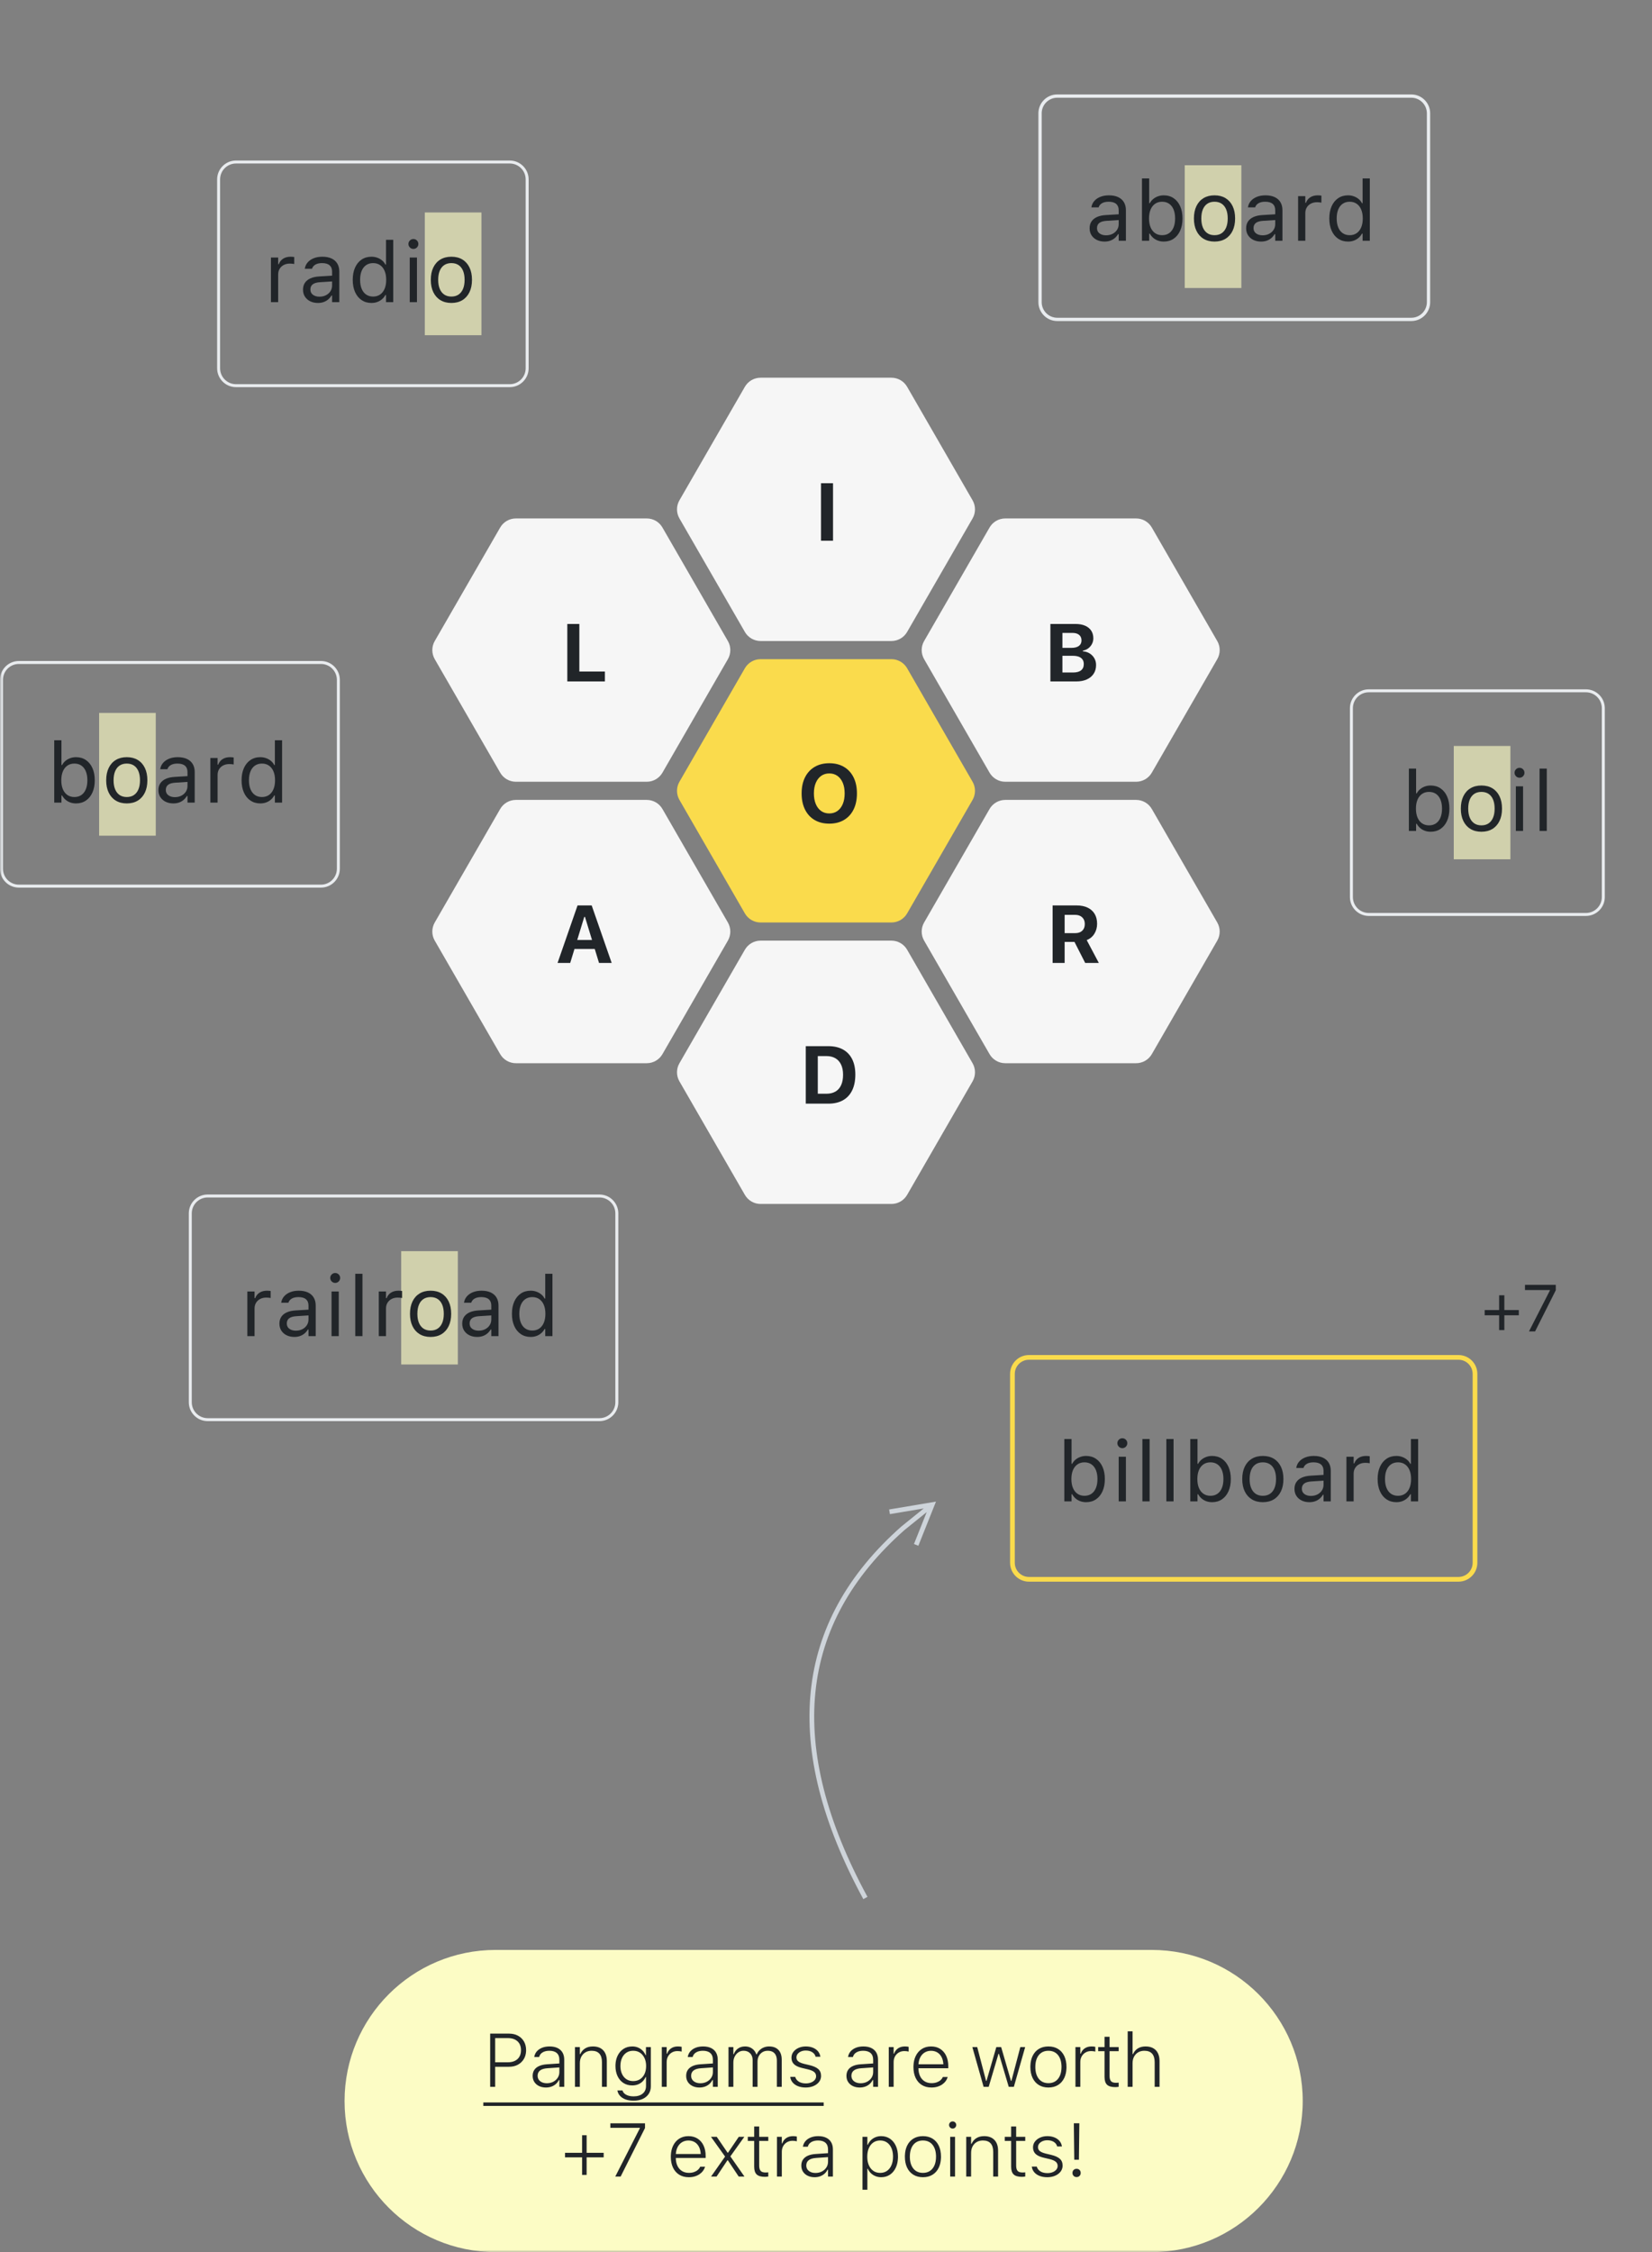 <?xml version="1.0" encoding="UTF-8"?>
<svg width="350px" height="477px" viewBox="0 0 350 477" version="1.1" xmlns="http://www.w3.org/2000/svg" xmlns:xlink="http://www.w3.org/1999/xlink">
    <rect x="0" y="0" width="350" height="477" fill="#808080" stroke="none"/>
    <title>D8FF42AE-C5B7-49EC-97E6-04CAD6CC57CB@1x</title>
    <defs>
        <polygon id="path-1" points="4.19306864e-12 -2.42679508e-13 350 -2.42679508e-13 350 477 -9.95068918e-14 477"></polygon>
    </defs>
    <g id="Today" stroke="none" stroke-width="1" fill="none" fill-rule="evenodd">
        <g id="SPEC-SEO-COPY" transform="translate(-1789, -9951)">
            <g id="Image" transform="translate(1789, 9951)">
                <mask id="mask-2" fill="white">
                    <use xlink:href="#path-1"></use>
                </mask>
                <g id="Rectangle"></g>
                <path d="M192.188,141.537 L206.054,165.582 C206.738,166.769 206.738,168.231 206.054,169.418 L192.188,193.463 C191.502,194.652 190.234,195.385 188.862,195.385 L161.138,195.385 C159.766,195.385 158.498,194.652 157.812,193.463 L143.946,169.418 C143.262,168.231 143.262,166.769 143.946,165.582 L157.812,141.537 C158.498,140.348 159.766,139.615 161.138,139.615 L188.862,139.615 C190.162,139.615 191.369,140.273 192.075,141.353 L192.188,141.537 Z" id="Polygon" fill="#FADB4C" mask="url(#mask-2)"></path>
                <path d="M240.702,109.808 C242.074,109.808 243.342,110.54 244.028,111.729 L257.894,135.774 C258.578,136.961 258.578,138.423 257.894,139.611 L244.028,163.655 C243.342,164.844 242.074,165.577 240.702,165.577 L212.978,165.577 C211.606,165.577 210.338,164.844 209.652,163.655 L195.786,139.611 C195.102,138.423 195.102,136.961 195.786,135.774 L209.652,111.729 C210.338,110.54 211.606,109.808 212.978,109.808 L240.702,109.808 Z M137.022,109.808 C138.394,109.808 139.662,110.54 140.348,111.729 L154.214,135.774 C154.898,136.961 154.898,138.423 154.214,139.611 L140.348,163.655 C139.662,164.844 138.394,165.577 137.022,165.577 L109.298,165.577 C107.926,165.577 106.658,164.844 105.972,163.655 L92.106,139.611 C91.422,138.423 91.422,136.961 92.106,135.774 L105.972,111.729 C106.658,110.54 107.926,109.808 109.298,109.808 L137.022,109.808 Z M188.862,80 C190.234,80 191.502,80.733 192.188,81.922 L206.054,105.966 C206.738,107.154 206.738,108.616 206.054,109.803 L192.188,133.848 C191.502,135.037 190.234,135.769 188.862,135.769 L161.138,135.769 C159.766,135.769 158.498,135.037 157.812,133.848 L143.946,109.803 C143.262,108.616 143.262,107.154 143.946,105.966 L157.812,81.922 C158.498,80.733 159.766,80 161.138,80 L188.862,80 Z M188.862,199.231 C190.234,199.231 191.502,199.963 192.188,201.152 L206.054,225.197 C206.738,226.384 206.738,227.846 206.054,229.034 L192.188,253.078 C191.502,254.267 190.234,255 188.862,255 L161.138,255 C159.766,255 158.498,254.267 157.812,253.078 L143.946,229.034 C143.262,227.846 143.262,226.384 143.946,225.197 L157.812,201.152 C158.498,199.963 159.766,199.231 161.138,199.231 L188.862,199.231 Z M240.702,169.423 C242.074,169.423 243.342,170.156 244.028,171.345 L257.894,195.389 C258.578,196.577 258.578,198.039 257.894,199.226 L244.028,223.271 C243.342,224.46 242.074,225.192 240.702,225.192 L212.978,225.192 C211.606,225.192 210.338,224.46 209.652,223.271 L195.786,199.226 C195.102,198.039 195.102,196.577 195.786,195.389 L209.652,171.345 C210.338,170.156 211.606,169.423 212.978,169.423 L240.702,169.423 Z M137.022,169.423 C138.394,169.423 139.662,170.156 140.348,171.345 L154.214,195.389 C154.898,196.577 154.898,198.039 154.214,199.226 L140.348,223.271 C139.662,224.46 138.394,225.192 137.022,225.192 L109.298,225.192 C107.926,225.192 106.658,224.46 105.972,223.271 L92.106,199.226 C91.422,198.039 91.422,196.577 92.106,195.389 L105.972,171.345 C106.658,170.156 107.926,169.423 109.298,169.423 L137.022,169.423 Z" id="Shape" fill="#F6F6F6" mask="url(#mask-2)"></path>
                <path d="M175.697,174.451 C176.898,174.451 177.937,174.191 178.813,173.671 C179.689,173.151 180.365,172.413 180.84,171.457 C181.315,170.501 181.553,169.368 181.553,168.057 L181.553,168.04 C181.553,166.73 181.315,165.597 180.838,164.641 C180.361,163.685 179.685,162.948 178.809,162.431 C177.933,161.913 176.895,161.654 175.697,161.654 C174.505,161.654 173.47,161.913 172.592,162.431 C171.715,162.948 171.036,163.684 170.557,164.639 C170.077,165.593 169.837,166.727 169.837,168.04 L169.837,168.057 C169.837,169.368 170.075,170.501 170.55,171.459 C171.026,172.416 171.701,173.155 172.577,173.673 C173.454,174.192 174.493,174.451 175.697,174.451 Z M175.697,172.291 C175.031,172.291 174.453,172.117 173.965,171.769 C173.477,171.42 173.101,170.928 172.835,170.293 C172.569,169.657 172.436,168.912 172.436,168.057 L172.436,168.04 C172.436,167.18 172.571,166.433 172.841,165.801 C173.111,165.168 173.49,164.679 173.978,164.333 C174.466,163.987 175.039,163.814 175.697,163.814 C176.358,163.814 176.933,163.987 177.421,164.333 C177.909,164.679 178.286,165.168 178.554,165.801 C178.821,166.433 178.954,167.18 178.954,168.04 L178.954,168.057 C178.954,168.912 178.821,169.657 178.554,170.292 C178.286,170.928 177.909,171.42 177.421,171.769 C176.933,172.117 176.358,172.291 175.697,172.291 Z M173.941,114.525 L176.489,114.525 L176.489,102.35 L173.941,102.35 L173.941,114.525 Z M170.714,233.756 L175.501,233.756 C176.719,233.756 177.752,233.516 178.602,233.037 C179.451,232.557 180.099,231.858 180.545,230.94 C180.991,230.022 181.214,228.907 181.214,227.597 L181.214,227.58 C181.214,226.309 180.99,225.226 180.541,224.331 C180.092,223.437 179.442,222.755 178.591,222.285 C177.74,221.815 176.71,221.581 175.501,221.581 L170.714,221.581 L170.714,233.756 Z M173.262,231.655 L173.262,223.682 L175.101,223.682 C175.838,223.682 176.469,223.836 176.993,224.143 C177.518,224.451 177.919,224.899 178.198,225.487 C178.476,226.075 178.615,226.786 178.615,227.622 L178.615,227.639 C178.615,228.502 178.479,229.234 178.206,229.833 C177.933,230.432 177.536,230.885 177.012,231.193 C176.489,231.501 175.852,231.655 175.101,231.655 L173.262,231.655 Z M223.815,144.333 L228.008,144.333 C228.877,144.333 229.625,144.192 230.252,143.909 C230.879,143.626 231.364,143.225 231.705,142.705 C232.047,142.184 232.218,141.57 232.218,140.861 L232.218,140.844 C232.218,140.324 232.098,139.852 231.857,139.43 C231.616,139.009 231.287,138.666 230.867,138.403 C230.448,138.14 229.968,137.989 229.428,137.95 L229.428,137.799 C229.847,137.734 230.222,137.578 230.553,137.331 C230.884,137.083 231.147,136.775 231.343,136.405 C231.538,136.035 231.636,135.634 231.636,135.204 L231.636,135.187 C231.636,134.563 231.485,134.024 231.185,133.571 C230.884,133.118 230.453,132.769 229.891,132.525 C229.33,132.28 228.655,132.158 227.865,132.158 L223.815,132.158 L223.815,134.052 L227.215,134.052 C227.82,134.052 228.29,134.191 228.626,134.469 C228.962,134.747 229.13,135.134 229.13,135.629 L229.13,135.646 C229.13,136.147 228.947,136.534 228.581,136.809 C228.216,137.083 227.688,137.22 226.999,137.22 L223.815,137.22 L223.815,138.9 L227.294,138.9 C227.798,138.9 228.222,138.966 228.566,139.098 C228.911,139.231 229.172,139.426 229.349,139.685 C229.526,139.943 229.615,140.263 229.615,140.642 L229.615,140.659 C229.615,141.235 229.422,141.676 229.037,141.981 C228.652,142.286 228.091,142.439 227.354,142.439 L223.815,142.439 L223.815,144.333 Z M222.541,144.333 L225.089,144.333 L225.089,132.158 L222.541,132.158 L222.541,144.333 Z M120.193,144.333 L128.157,144.333 L128.157,142.232 L122.741,142.232 L122.741,132.158 L120.193,132.158 L120.193,144.333 Z M223.013,203.948 L225.561,203.948 L225.561,199.498 L227.522,199.498 C227.542,199.498 227.563,199.498 227.585,199.498 C227.608,199.498 227.627,199.498 227.644,199.498 L229.91,203.948 L232.8,203.948 L230.235,199.114 C230.932,198.841 231.473,198.394 231.859,197.771 C232.244,197.148 232.437,196.446 232.437,195.667 L232.437,195.65 C232.437,194.849 232.266,194.159 231.924,193.581 C231.582,193.003 231.087,192.557 230.439,192.243 C229.791,191.93 229.004,191.773 228.079,191.773 L223.013,191.773 L223.013,203.948 Z M225.561,197.641 L225.561,193.768 L227.771,193.768 C228.409,193.768 228.912,193.943 229.279,194.291 C229.646,194.64 229.83,195.108 229.83,195.696 L229.83,195.713 C229.83,196.315 229.651,196.787 229.294,197.128 C228.937,197.47 228.44,197.641 227.805,197.641 L225.561,197.641 Z M118.13,203.948 L120.809,203.948 L123.784,194.206 L124.531,194.206 L124.531,191.773 L122.362,191.773 L118.13,203.948 Z M120.396,200.995 L127.273,200.995 L126.649,199.088 L121.02,199.088 L120.396,200.995 Z M126.91,203.948 L129.589,203.948 L125.357,191.773 L123.935,191.773 L123.935,194.206 L126.91,203.948 Z" id="Combined-Shape" fill="#212529" fill-rule="nonzero" mask="url(#mask-2)"></path>
                <path d="M105,413 L244,413 C261.673,413 276,427.327 276,445 C276,462.673 261.673,477 244,477 L105,477 C87.327,477 73,462.673 73,445 C73,427.327 87.327,413 105,413 Z" id="Rectangle" fill="#FCFCC5" mask="url(#mask-2)"></path>
                <path d="M104.378,437.748 L107.841,437.748 C108.559,437.748 109.189,437.601 109.731,437.306 C110.273,437.012 110.696,436.601 111.002,436.073 C111.27,435.611 111.42,435.084 111.454,434.491 L111.461,434.217 C111.461,433.519 111.308,432.907 111.002,432.383 C110.696,431.858 110.273,431.451 109.731,431.161 C109.189,430.871 108.559,430.727 107.841,430.727 L104.378,430.727 L104.378,431.676 L107.595,431.676 C108.466,431.676 109.148,431.902 109.64,432.353 C110.087,432.763 110.331,433.317 110.372,434.014 L110.378,434.244 C110.378,435.037 110.132,435.662 109.64,436.116 C109.148,436.571 108.466,436.798 107.595,436.798 L104.378,436.798 L104.378,437.748 Z M103.847,442 L104.909,442 L104.909,430.727 L103.847,430.727 L103.847,442 Z M115.662,442.141 C116.08,442.141 116.466,442.078 116.82,441.951 C117.174,441.825 117.486,441.642 117.758,441.404 C118.029,441.165 118.248,440.88 118.416,440.549 L118.511,440.549 L118.511,442 L119.541,442 L119.541,436.252 C119.541,435.658 119.419,435.153 119.175,434.734 C118.931,434.316 118.577,433.996 118.113,433.774 C117.65,433.553 117.089,433.442 116.431,433.442 C115.849,433.442 115.328,433.532 114.868,433.713 C114.408,433.894 114.033,434.149 113.742,434.478 C113.492,434.76 113.322,435.086 113.232,435.457 L113.188,435.68 L114.22,435.68 L114.226,435.662 C114.338,435.243 114.585,434.922 114.967,434.697 C115.349,434.472 115.827,434.36 116.399,434.36 C117.08,434.36 117.602,434.521 117.966,434.844 C118.33,435.166 118.511,435.637 118.511,436.256 L118.511,438.864 C118.511,439.311 118.395,439.714 118.163,440.072 C117.931,440.43 117.615,440.714 117.215,440.924 C116.814,441.134 116.361,441.24 115.855,441.24 C115.287,441.24 114.819,441.098 114.453,440.814 C114.127,440.562 113.946,440.23 113.91,439.819 L113.903,439.646 C113.903,439.17 114.077,438.798 114.424,438.529 C114.772,438.261 115.304,438.103 116.02,438.057 L119.026,437.85 L119.026,437.013 L115.886,437.222 C115.238,437.264 114.688,437.385 114.235,437.585 C113.782,437.786 113.439,438.061 113.204,438.41 C113.003,438.71 112.888,439.06 112.859,439.462 L112.852,439.683 C112.852,440.18 112.974,440.613 113.217,440.983 C113.46,441.352 113.794,441.637 114.217,441.839 C114.641,442.04 115.123,442.141 115.662,442.141 Z M121.819,442 L122.848,442 L122.848,437.001 C122.848,436.468 122.953,436.005 123.163,435.611 C123.373,435.216 123.666,434.909 124.041,434.689 C124.415,434.47 124.851,434.36 125.346,434.36 C126.075,434.36 126.622,434.564 126.987,434.972 C127.352,435.38 127.534,435.984 127.534,436.784 L127.534,442 L128.564,442 L128.564,436.527 C128.564,435.549 128.306,434.79 127.792,434.251 C127.278,433.712 126.551,433.442 125.611,433.442 C124.957,433.442 124.405,433.585 123.957,433.87 C123.508,434.155 123.17,434.553 122.944,435.065 L122.848,435.065 L122.848,433.583 L121.819,433.583 L121.819,442 Z M134.232,444.934 C134.97,444.934 135.613,444.809 136.161,444.558 C136.71,444.307 137.134,443.953 137.435,443.497 C137.736,443.041 137.886,442.509 137.886,441.9 L137.886,433.583 L136.856,433.583 L136.856,435.296 L136.782,435.296 C136.622,434.918 136.404,434.59 136.128,434.313 C135.852,434.037 135.531,433.822 135.165,433.67 C134.799,433.518 134.399,433.442 133.965,433.442 C133.239,433.442 132.609,433.619 132.076,433.973 C131.542,434.327 131.128,434.815 130.835,435.436 C130.579,435.979 130.434,436.593 130.402,437.276 L130.395,437.589 C130.395,438.392 130.541,439.103 130.833,439.723 C131.124,440.342 131.536,440.826 132.067,441.176 C132.599,441.525 133.225,441.7 133.944,441.7 C134.375,441.7 134.773,441.631 135.138,441.493 C135.502,441.355 135.824,441.154 136.103,440.89 C136.381,440.626 136.604,440.309 136.772,439.94 L136.867,439.94 L136.867,441.825 C136.867,442.505 136.631,443.041 136.16,443.431 C135.689,443.821 135.048,444.017 134.237,444.017 C133.595,444.017 133.066,443.901 132.651,443.67 C132.235,443.439 131.981,443.141 131.889,442.775 L131.881,442.765 L130.817,442.767 L130.804,442.775 C130.88,443.207 131.066,443.586 131.362,443.911 C131.658,444.236 132.051,444.488 132.538,444.666 C133.026,444.845 133.591,444.934 134.232,444.934 Z M134.147,440.783 C133.587,440.783 133.106,440.647 132.703,440.375 C132.3,440.103 131.989,439.728 131.772,439.248 C131.586,438.837 131.48,438.372 131.453,437.852 L131.446,437.571 C131.446,436.944 131.555,436.388 131.772,435.905 C131.989,435.422 132.3,435.043 132.703,434.77 C133.106,434.496 133.587,434.36 134.147,434.36 C134.706,434.36 135.19,434.497 135.599,434.772 C136.008,435.047 136.326,435.428 136.551,435.915 C136.744,436.332 136.854,436.802 136.882,437.325 L136.888,437.607 C136.888,438.233 136.777,438.785 136.554,439.262 C136.332,439.739 136.016,440.112 135.607,440.38 C135.197,440.648 134.711,440.783 134.147,440.783 Z M140.213,442 L141.243,442 L141.243,436.752 C141.243,436.296 141.341,435.894 141.539,435.544 C141.736,435.195 142.007,434.921 142.35,434.722 C142.693,434.523 143.083,434.424 143.52,434.424 C143.686,434.424 143.84,434.432 143.982,434.45 C144.124,434.467 144.27,434.494 144.42,434.531 L144.42,433.526 C144.318,433.501 144.199,433.481 144.063,433.465 C143.928,433.45 143.782,433.442 143.627,433.442 C143.06,433.442 142.578,433.576 142.182,433.845 C141.786,434.113 141.504,434.489 141.338,434.971 L141.243,434.971 L141.243,433.583 L140.213,433.583 L140.213,442 Z M148.186,442.141 C148.604,442.141 148.99,442.078 149.344,441.951 C149.698,441.825 150.01,441.642 150.282,441.404 C150.553,441.165 150.772,440.88 150.94,440.549 L151.035,440.549 L151.035,442 L152.065,442 L152.065,436.252 C152.065,435.658 151.943,435.153 151.699,434.734 C151.455,434.316 151.101,433.996 150.637,433.774 C150.174,433.553 149.613,433.442 148.955,433.442 C148.373,433.442 147.852,433.532 147.392,433.713 C146.932,433.894 146.557,434.149 146.266,434.478 C146.016,434.76 145.846,435.086 145.756,435.457 L145.712,435.68 L146.744,435.68 L146.75,435.662 C146.862,435.243 147.109,434.922 147.491,434.697 C147.873,434.472 148.351,434.36 148.923,434.36 C149.604,434.36 150.126,434.521 150.49,434.844 C150.854,435.166 151.035,435.637 151.035,436.256 L151.035,438.864 C151.035,439.311 150.919,439.714 150.687,440.072 C150.455,440.43 150.139,440.714 149.739,440.924 C149.338,441.134 148.885,441.24 148.379,441.24 C147.811,441.24 147.343,441.098 146.977,440.814 C146.651,440.562 146.47,440.23 146.434,439.819 L146.427,439.646 C146.427,439.17 146.601,438.798 146.949,438.529 C147.296,438.261 147.828,438.103 148.544,438.057 L151.55,437.85 L151.55,437.013 L148.41,437.222 C147.762,437.264 147.212,437.385 146.759,437.585 C146.306,437.786 145.963,438.061 145.728,438.41 C145.527,438.71 145.412,439.06 145.383,439.462 L145.376,439.683 C145.376,440.18 145.498,440.613 145.741,440.983 C145.984,441.352 146.318,441.637 146.741,441.839 C147.165,442.04 147.647,442.141 148.186,442.141 Z M154.343,442 L155.372,442 L155.372,436.84 C155.372,436.379 155.467,435.96 155.657,435.585 C155.847,435.209 156.105,434.911 156.432,434.691 C156.759,434.47 157.125,434.36 157.529,434.36 C157.919,434.36 158.259,434.443 158.549,434.608 C158.839,434.774 159.064,435.007 159.223,435.308 C159.381,435.609 159.461,435.962 159.461,436.367 L159.461,442 L160.49,442 L160.49,436.665 C160.49,436.227 160.581,435.834 160.762,435.487 C160.943,435.141 161.197,434.866 161.522,434.663 C161.847,434.461 162.226,434.36 162.657,434.36 C163.081,434.36 163.436,434.441 163.723,434.602 C164.009,434.764 164.226,435.002 164.371,435.316 C164.517,435.629 164.59,436.017 164.59,436.48 L164.59,442 L165.619,442 L165.619,436.241 C165.619,435.648 165.515,435.143 165.306,434.727 C165.096,434.31 164.794,433.992 164.398,433.772 C164.002,433.552 163.522,433.442 162.957,433.442 C162.557,433.442 162.184,433.511 161.838,433.648 C161.492,433.785 161.19,433.978 160.933,434.227 C160.675,434.477 160.474,434.77 160.33,435.108 L160.234,435.108 C160.114,434.77 159.942,434.477 159.718,434.228 C159.494,433.979 159.225,433.785 158.91,433.648 C158.594,433.511 158.239,433.442 157.844,433.442 C157.273,433.442 156.779,433.588 156.364,433.879 C155.949,434.17 155.65,434.569 155.468,435.076 L155.372,435.076 L155.372,433.583 L154.343,433.583 L154.343,442 Z M170.705,442.141 C171.317,442.141 171.868,442.037 172.357,441.828 C172.846,441.619 173.234,441.33 173.521,440.959 C173.772,440.635 173.914,440.269 173.945,439.861 L173.952,439.668 C173.952,439.058 173.752,438.579 173.352,438.228 C172.953,437.878 172.347,437.606 171.534,437.411 L170.375,437.136 C170.002,437.044 169.695,436.937 169.453,436.815 C169.211,436.692 169.031,436.547 168.913,436.378 C168.819,436.243 168.763,436.089 168.744,435.917 L168.737,435.769 C168.737,435.486 168.825,435.235 169.003,435.016 C169.18,434.798 169.418,434.626 169.716,434.5 C170.014,434.374 170.347,434.312 170.715,434.312 C171.274,434.312 171.739,434.432 172.108,434.674 C172.478,434.916 172.707,435.234 172.798,435.626 L173.811,435.626 C173.745,435.182 173.575,434.797 173.301,434.47 C173.026,434.143 172.668,433.89 172.227,433.711 C171.786,433.532 171.284,433.442 170.72,433.442 C170.156,433.442 169.644,433.545 169.185,433.75 C168.726,433.955 168.361,434.237 168.091,434.594 C167.859,434.901 167.727,435.243 167.694,435.62 L167.686,435.822 C167.686,436.211 167.768,436.547 167.933,436.83 C168.098,437.113 168.35,437.351 168.69,437.543 C169.03,437.735 169.461,437.893 169.982,438.016 L171.147,438.292 C171.764,438.437 172.211,438.624 172.487,438.853 C172.728,439.053 172.864,439.306 172.894,439.611 L172.901,439.76 C172.901,440.051 172.805,440.311 172.615,440.538 C172.425,440.765 172.167,440.944 171.843,441.075 C171.519,441.206 171.15,441.272 170.737,441.272 C170.127,441.272 169.626,441.146 169.235,440.896 C168.844,440.645 168.592,440.31 168.477,439.888 L167.421,439.888 C167.48,440.347 167.653,440.745 167.94,441.082 C168.228,441.419 168.607,441.68 169.079,441.865 C169.551,442.049 170.093,442.141 170.705,442.141 Z M182.143,442.141 C182.561,442.141 182.947,442.078 183.3,441.951 C183.654,441.825 183.967,441.642 184.238,441.404 C184.51,441.165 184.729,440.88 184.896,440.549 L184.992,440.549 L184.992,442 L186.021,442 L186.021,436.252 C186.021,435.658 185.899,435.153 185.655,434.734 C185.411,434.316 185.057,433.996 184.594,433.774 C184.131,433.553 183.57,433.442 182.912,433.442 C182.329,433.442 181.808,433.532 181.349,433.713 C180.889,433.894 180.513,434.149 180.222,434.478 C179.931,434.807 179.749,435.196 179.674,435.646 L179.669,435.68 L180.701,435.68 L180.706,435.662 C180.819,435.243 181.066,434.922 181.448,434.697 C181.83,434.472 182.307,434.36 182.88,434.36 C183.561,434.36 184.083,434.521 184.447,434.844 C184.81,435.166 184.992,435.637 184.992,436.256 L184.992,438.864 C184.992,439.311 184.876,439.714 184.644,440.072 C184.412,440.43 184.096,440.714 183.695,440.924 C183.295,441.134 182.842,441.24 182.335,441.24 C181.767,441.24 181.3,441.098 180.933,440.814 C180.608,440.562 180.427,440.23 180.391,439.819 L180.384,439.646 C180.384,439.17 180.558,438.798 180.905,438.529 C181.253,438.261 181.785,438.103 182.501,438.057 L185.507,437.85 L185.507,437.013 L182.366,437.222 C181.718,437.264 181.168,437.385 180.716,437.585 C180.263,437.786 179.919,438.061 179.685,438.41 C179.484,438.71 179.369,439.06 179.34,439.462 L179.333,439.683 C179.333,440.18 179.454,440.613 179.698,440.983 C179.941,441.352 180.274,441.637 180.698,441.839 C181.122,442.04 181.603,442.141 182.143,442.141 Z M188.299,442 L189.329,442 L189.329,436.752 C189.329,436.296 189.428,435.894 189.625,435.544 C189.823,435.195 190.093,434.921 190.436,434.722 C190.779,434.523 191.169,434.424 191.607,434.424 C191.772,434.424 191.926,434.432 192.068,434.45 C192.21,434.467 192.356,434.494 192.507,434.531 L192.507,433.526 C192.404,433.501 192.285,433.481 192.15,433.465 C192.014,433.45 191.868,433.442 191.714,433.442 C191.146,433.442 190.664,433.576 190.268,433.845 C189.872,434.113 189.591,434.489 189.424,434.971 L189.329,434.971 L189.329,433.583 L188.299,433.583 L188.299,442 Z M197.343,442.141 C197.808,442.141 198.233,442.083 198.615,441.966 C198.998,441.849 199.335,441.69 199.625,441.488 C199.915,441.287 200.155,441.057 200.347,440.8 C200.538,440.542 200.676,440.27 200.761,439.984 L200.779,439.921 L199.744,439.921 L199.718,439.982 C199.627,440.198 199.474,440.4 199.259,440.59 C199.044,440.779 198.777,440.931 198.458,441.046 C198.139,441.161 197.774,441.218 197.365,441.218 C196.798,441.218 196.306,441.088 195.889,440.828 C195.471,440.568 195.148,440.196 194.921,439.712 C194.693,439.229 194.579,438.651 194.579,437.98 L194.579,437.586 C194.579,436.902 194.695,436.32 194.926,435.84 C195.157,435.36 195.474,434.994 195.876,434.743 C196.278,434.491 196.737,434.365 197.254,434.365 C197.771,434.365 198.227,434.487 198.621,434.732 C199.015,434.976 199.323,435.337 199.545,435.813 C199.767,436.289 199.877,436.88 199.877,437.586 L199.877,437.98 L200.384,437.222 L194.059,437.222 L194.059,438.059 L200.907,438.059 L200.907,437.626 C200.907,436.796 200.761,436.067 200.467,435.439 C200.174,434.811 199.754,434.321 199.209,433.97 C198.664,433.618 198.014,433.442 197.26,433.442 C196.509,433.442 195.853,433.624 195.292,433.987 C194.731,434.35 194.297,434.858 193.989,435.511 C193.72,436.083 193.569,436.74 193.535,437.484 L193.528,437.82 C193.528,438.699 193.682,439.462 193.99,440.11 C194.299,440.757 194.738,441.258 195.308,441.611 C195.877,441.964 196.556,442.141 197.343,442.141 Z M208.391,442 L209.468,442 L211.542,435.005 L211.638,435.005 L213.717,442 L214.799,442 L217.195,433.583 L216.168,433.583 L214.286,440.736 L214.19,440.736 L212.111,433.583 L211.085,433.583 L209.005,440.736 L208.91,440.736 L207.039,433.583 L206.007,433.583 L208.391,442 Z M222.123,442.141 C222.909,442.141 223.587,441.965 224.158,441.612 C224.729,441.26 225.169,440.759 225.48,440.109 C225.757,439.531 225.911,438.858 225.941,438.091 L225.947,437.784 C225.947,436.889 225.792,436.117 225.48,435.468 C225.169,434.818 224.729,434.318 224.158,433.968 C223.587,433.617 222.909,433.442 222.123,433.442 C221.341,433.442 220.664,433.617 220.091,433.968 C219.519,434.318 219.077,434.818 218.766,435.468 C218.49,436.045 218.336,436.719 218.305,437.49 L218.299,437.799 C218.299,438.689 218.455,439.458 218.766,440.109 C219.077,440.759 219.519,441.26 220.091,441.612 C220.664,441.965 221.341,442.141 222.123,442.141 Z M222.123,441.223 C221.544,441.223 221.048,441.085 220.635,440.809 C220.222,440.533 219.904,440.139 219.683,439.628 C219.493,439.189 219.384,438.679 219.357,438.097 L219.35,437.784 C219.35,437.071 219.461,436.46 219.683,435.949 C219.904,435.438 220.222,435.046 220.635,434.771 C221.048,434.497 221.544,434.36 222.123,434.36 C222.702,434.36 223.198,434.497 223.61,434.771 C224.023,435.046 224.34,435.439 224.562,435.95 C224.753,436.389 224.862,436.9 224.889,437.485 L224.896,437.799 C224.896,438.507 224.785,439.116 224.562,439.628 C224.34,440.139 224.023,440.533 223.61,440.809 C223.198,441.085 222.702,441.223 222.123,441.223 Z M227.85,442 L228.879,442 L228.879,436.752 C228.879,436.296 228.978,435.894 229.176,435.544 C229.373,435.195 229.643,434.921 229.987,434.722 C230.33,434.523 230.72,434.424 231.157,434.424 C231.323,434.424 231.477,434.432 231.619,434.45 C231.76,434.467 231.907,434.494 232.057,434.531 L232.057,433.526 C231.955,433.501 231.836,433.481 231.7,433.465 C231.564,433.45 231.419,433.442 231.264,433.442 C230.696,433.442 230.215,433.576 229.818,433.845 C229.422,434.113 229.141,434.489 228.975,434.971 L228.879,434.971 L228.879,433.583 L227.85,433.583 L227.85,442 Z M236.279,442.058 C236.407,442.058 236.531,442.051 236.649,442.038 C236.767,442.025 236.885,442.009 237.004,441.992 L237.004,441.109 L236.707,441.131 L236.508,441.139 C236.472,441.14 236.435,441.14 236.396,441.14 C235.922,441.14 235.584,441.025 235.381,440.795 C235.178,440.565 235.076,440.191 235.076,439.673 L235.076,434.447 L237.004,434.447 L237.004,433.583 L235.076,433.583 L235.076,431.398 L234.014,431.398 L234.014,433.583 L232.662,433.583 L232.662,434.447 L234.014,434.447 L234.014,439.908 C234.014,440.671 234.192,441.22 234.547,441.555 C234.903,441.89 235.48,442.058 236.279,442.058 Z M238.919,442 L239.948,442 L239.948,437.001 C239.948,436.468 240.053,436.005 240.263,435.611 C240.473,435.216 240.766,434.909 241.141,434.689 C241.516,434.47 241.951,434.36 242.446,434.36 C243.174,434.36 243.72,434.563 244.086,434.969 C244.451,435.376 244.634,435.981 244.634,436.784 L244.634,442 L245.664,442 L245.664,436.527 C245.664,435.874 245.547,435.317 245.315,434.858 C245.083,434.398 244.747,434.047 244.308,433.805 C243.869,433.563 243.336,433.442 242.711,433.442 C242.058,433.442 241.507,433.585 241.058,433.87 C240.608,434.155 240.27,434.553 240.044,435.065 L239.948,435.065 L239.948,430.234 L238.919,430.234 L238.919,442 Z M119.711,456.931 L127.896,456.931 L127.896,455.971 L119.711,455.971 L119.711,456.931 Z M123.324,460.66 L124.285,460.66 L124.285,452.243 L123.324,452.243 L123.324,460.66 Z M130.354,461 L131.491,461 L136.654,450.721 L136.654,449.727 L129.314,449.727 L129.314,450.682 L135.566,450.682 L135.566,450.766 L130.354,461 Z M145.938,461.141 C146.403,461.141 146.828,461.083 147.21,460.966 C147.593,460.849 147.93,460.69 148.22,460.488 C148.51,460.287 148.75,460.057 148.942,459.8 C149.133,459.542 149.271,459.27 149.356,458.984 L149.374,458.921 L148.339,458.921 L148.313,458.982 C148.222,459.198 148.069,459.4 147.854,459.59 C147.639,459.779 147.372,459.931 147.053,460.046 C146.734,460.161 146.369,460.218 145.96,460.218 C145.393,460.218 144.901,460.088 144.484,459.828 C144.066,459.568 143.743,459.196 143.516,458.712 C143.288,458.229 143.174,457.651 143.174,456.98 L143.174,456.586 C143.174,455.902 143.29,455.32 143.521,454.84 C143.752,454.36 144.069,453.994 144.471,453.743 C144.873,453.491 145.332,453.365 145.849,453.365 C146.366,453.365 146.822,453.487 147.216,453.732 C147.61,453.976 147.918,454.337 148.14,454.813 C148.362,455.289 148.472,455.88 148.472,456.586 L148.472,456.98 L148.979,456.222 L142.654,456.222 L142.654,457.059 L149.502,457.059 L149.502,456.626 C149.502,455.796 149.356,455.067 149.062,454.439 C148.769,453.811 148.349,453.321 147.804,452.97 C147.259,452.618 146.609,452.442 145.855,452.442 C145.104,452.442 144.448,452.624 143.887,452.987 C143.326,453.35 142.892,453.858 142.584,454.511 C142.315,455.083 142.164,455.74 142.13,456.484 L142.123,456.82 C142.123,457.699 142.277,458.462 142.585,459.11 C142.894,459.757 143.333,460.258 143.903,460.611 C144.472,460.964 145.151,461.141 145.938,461.141 Z M150.65,461 L151.816,461 L154.114,457.557 L154.209,457.557 L156.504,461 L157.722,461 L154.737,456.729 L157.695,452.583 L156.521,452.583 L154.244,455.947 L154.148,455.947 L151.853,452.583 L150.628,452.583 L153.621,456.767 L150.65,461 Z M162.047,461.058 C162.176,461.058 162.299,461.051 162.417,461.038 C162.535,461.025 162.654,461.009 162.772,460.992 L162.772,460.109 L162.476,460.131 L162.277,460.139 C162.241,460.14 162.203,460.14 162.164,460.14 C161.691,460.14 161.353,460.025 161.15,459.795 C160.946,459.565 160.845,459.191 160.845,458.673 L160.845,453.447 L162.772,453.447 L162.772,452.583 L160.845,452.583 L160.845,450.398 L159.783,450.398 L159.783,452.583 L158.43,452.583 L158.43,453.447 L159.783,453.447 L159.783,458.908 C159.783,459.671 159.961,460.22 160.316,460.555 C160.671,460.89 161.248,461.058 162.047,461.058 Z M164.609,461 L165.639,461 L165.639,455.752 C165.639,455.296 165.738,454.894 165.935,454.544 C166.133,454.195 166.403,453.921 166.746,453.722 C167.089,453.523 167.479,453.424 167.917,453.424 C168.082,453.424 168.236,453.432 168.378,453.45 C168.52,453.467 168.666,453.494 168.816,453.531 L168.816,452.526 C168.714,452.501 168.595,452.481 168.46,452.465 C168.324,452.45 168.178,452.442 168.024,452.442 C167.456,452.442 166.974,452.576 166.578,452.845 C166.182,453.113 165.901,453.489 165.734,453.971 L165.639,453.971 L165.639,452.583 L164.609,452.583 L164.609,461 Z M172.582,461.141 C173,461.141 173.386,461.078 173.74,460.951 C174.094,460.825 174.406,460.642 174.678,460.404 C174.949,460.165 175.169,459.88 175.336,459.549 L175.431,459.549 L175.431,461 L176.461,461 L176.461,455.252 C176.461,454.658 176.339,454.153 176.095,453.734 C175.851,453.316 175.497,452.996 175.033,452.774 C174.57,452.553 174.009,452.442 173.351,452.442 C172.769,452.442 172.248,452.532 171.788,452.713 C171.328,452.894 170.953,453.149 170.662,453.478 C170.371,453.807 170.188,454.196 170.114,454.646 L170.108,454.68 L171.14,454.68 L171.146,454.662 C171.258,454.243 171.506,453.922 171.888,453.697 C172.27,453.472 172.747,453.36 173.319,453.36 C174,453.36 174.523,453.521 174.886,453.844 C175.25,454.166 175.431,454.637 175.431,455.256 L175.431,457.864 C175.431,458.311 175.315,458.714 175.083,459.072 C174.851,459.43 174.535,459.714 174.135,459.924 C173.734,460.134 173.281,460.24 172.775,460.24 C172.207,460.24 171.739,460.098 171.373,459.814 C171.047,459.562 170.866,459.23 170.83,458.819 L170.823,458.646 C170.823,458.17 170.997,457.798 171.345,457.529 C171.692,457.261 172.224,457.103 172.94,457.057 L175.946,456.85 L175.946,456.013 L172.806,456.222 C172.158,456.264 171.608,456.385 171.155,456.585 C170.703,456.786 170.359,457.061 170.124,457.41 C169.923,457.71 169.808,458.06 169.779,458.462 L169.772,458.683 C169.772,459.18 169.894,459.613 170.137,459.983 C170.38,460.352 170.714,460.637 171.138,460.839 C171.561,461.04 172.043,461.141 172.582,461.141 Z M182.734,463.788 L183.764,463.788 L183.764,459.352 L183.859,459.352 C184.017,459.716 184.236,460.032 184.517,460.298 C184.797,460.564 185.123,460.772 185.494,460.919 C185.866,461.067 186.264,461.141 186.689,461.141 C187.4,461.141 188.023,460.96 188.557,460.597 C189.09,460.234 189.506,459.728 189.803,459.077 C190.063,458.507 190.21,457.854 190.242,457.118 L190.249,456.781 C190.249,455.916 190.101,455.158 189.803,454.508 C189.506,453.858 189.09,453.351 188.557,452.987 C188.023,452.624 187.4,452.442 186.689,452.442 C186.257,452.442 185.858,452.516 185.491,452.664 C185.124,452.811 184.801,453.021 184.524,453.293 C184.246,453.566 184.025,453.89 183.859,454.266 L183.764,454.266 L183.764,452.583 L182.734,452.583 L182.734,463.788 Z M186.475,460.223 C185.923,460.223 185.442,460.082 185.032,459.799 C184.622,459.516 184.305,459.118 184.08,458.604 C183.887,458.164 183.777,457.66 183.749,457.09 L183.742,456.784 C183.742,456.09 183.855,455.487 184.079,454.976 C184.303,454.465 184.62,454.067 185.03,453.784 C185.44,453.501 185.921,453.36 186.475,453.36 C187.031,453.36 187.513,453.5 187.919,453.782 C188.326,454.063 188.64,454.459 188.864,454.971 C189.055,455.409 189.164,455.916 189.191,456.491 L189.198,456.799 C189.198,457.491 189.087,458.094 188.864,458.608 C188.64,459.122 188.326,459.52 187.919,459.801 C187.513,460.083 187.031,460.223 186.475,460.223 Z M195.538,461.141 C196.323,461.141 197.001,460.965 197.572,460.612 C198.143,460.26 198.584,459.759 198.895,459.109 C199.171,458.531 199.325,457.858 199.356,457.091 L199.361,456.784 C199.361,455.889 199.206,455.117 198.895,454.468 C198.584,453.818 198.143,453.318 197.572,452.968 C197.001,452.617 196.323,452.442 195.538,452.442 C194.755,452.442 194.078,452.617 193.506,452.968 C192.933,453.318 192.491,453.818 192.18,454.468 C191.904,455.045 191.75,455.719 191.72,456.49 L191.714,456.799 C191.714,457.689 191.869,458.458 192.18,459.109 C192.491,459.759 192.933,460.26 193.506,460.612 C194.078,460.965 194.755,461.141 195.538,461.141 Z M195.538,460.223 C194.959,460.223 194.463,460.085 194.049,459.809 C193.636,459.533 193.319,459.139 193.097,458.628 C192.907,458.189 192.799,457.679 192.772,457.097 L192.765,456.784 C192.765,456.071 192.876,455.46 193.097,454.949 C193.319,454.438 193.636,454.046 194.049,453.771 C194.463,453.497 194.959,453.36 195.538,453.36 C196.116,453.36 196.612,453.497 197.024,453.771 C197.437,454.046 197.754,454.439 197.977,454.95 C198.167,455.389 198.276,455.9 198.304,456.485 L198.31,456.799 C198.31,457.507 198.199,458.116 197.977,458.628 C197.754,459.139 197.437,459.533 197.024,459.809 C196.612,460.085 196.116,460.223 195.538,460.223 Z M201.31,461 L202.34,461 L202.34,452.583 L201.31,452.583 L201.31,461 Z M201.83,450.837 C202.041,450.837 202.221,450.763 202.368,450.613 C202.515,450.463 202.588,450.286 202.588,450.08 C202.588,449.868 202.515,449.689 202.368,449.542 C202.221,449.395 202.041,449.322 201.83,449.322 C201.624,449.322 201.446,449.395 201.297,449.542 C201.147,449.689 201.072,449.868 201.072,450.08 C201.072,450.286 201.147,450.463 201.297,450.613 C201.446,450.763 201.624,450.837 201.83,450.837 Z M204.713,461 L205.742,461 L205.742,456.001 C205.742,455.468 205.847,455.005 206.057,454.611 C206.267,454.216 206.56,453.909 206.935,453.689 C207.31,453.47 207.745,453.36 208.24,453.36 C208.97,453.36 209.517,453.564 209.881,453.972 C210.246,454.38 210.428,454.984 210.428,455.784 L210.428,461 L211.458,461 L211.458,455.527 C211.458,454.549 211.201,453.79 210.686,453.251 C210.172,452.712 209.445,452.442 208.505,452.442 C207.851,452.442 207.299,452.585 206.851,452.87 C206.402,453.155 206.064,453.553 205.838,454.065 L205.742,454.065 L205.742,452.583 L204.713,452.583 L204.713,461 Z M216.49,461.058 C216.618,461.058 216.742,461.051 216.86,461.038 C216.978,461.025 217.096,461.009 217.215,460.992 L217.215,460.109 L216.918,460.131 L216.719,460.139 C216.683,460.14 216.646,460.14 216.607,460.14 C216.133,460.14 215.795,460.025 215.592,459.795 C215.389,459.565 215.287,459.191 215.287,458.673 L215.287,453.447 L217.215,453.447 L217.215,452.583 L215.287,452.583 L215.287,450.398 L214.225,450.398 L214.225,452.583 L212.873,452.583 L212.873,453.447 L214.225,453.447 L214.225,458.908 C214.225,459.671 214.403,460.22 214.758,460.555 C215.114,460.89 215.691,461.058 216.49,461.058 Z M221.881,461.141 C222.493,461.141 223.044,461.037 223.533,460.828 C224.022,460.619 224.41,460.33 224.697,459.959 C224.948,459.635 225.09,459.269 225.121,458.861 L225.128,458.668 C225.128,458.058 224.928,457.579 224.528,457.228 C224.129,456.878 223.523,456.606 222.71,456.411 L221.551,456.136 C221.178,456.044 220.871,455.937 220.629,455.815 C220.387,455.692 220.207,455.547 220.089,455.378 C219.995,455.243 219.938,455.089 219.92,454.917 L219.913,454.769 C219.913,454.486 220.001,454.235 220.178,454.016 C220.356,453.798 220.594,453.626 220.892,453.5 C221.19,453.374 221.523,453.312 221.891,453.312 C222.45,453.312 222.915,453.432 223.284,453.674 C223.654,453.916 223.883,454.234 223.973,454.626 L224.987,454.626 C224.921,454.182 224.751,453.797 224.477,453.47 C224.202,453.143 223.844,452.89 223.403,452.711 C222.962,452.532 222.46,452.442 221.896,452.442 C221.332,452.442 220.82,452.545 220.361,452.75 C219.902,452.955 219.537,453.237 219.267,453.594 C219.035,453.901 218.903,454.243 218.87,454.62 L218.862,454.822 C218.862,455.211 218.944,455.547 219.109,455.83 C219.273,456.113 219.526,456.351 219.866,456.543 C220.206,456.735 220.637,456.893 221.158,457.016 L222.322,457.292 C222.94,457.437 223.387,457.624 223.663,457.853 C223.904,458.053 224.04,458.306 224.07,458.611 L224.077,458.76 C224.077,459.051 223.981,459.311 223.791,459.538 C223.601,459.765 223.343,459.944 223.019,460.075 C222.694,460.206 222.326,460.272 221.913,460.272 C221.302,460.272 220.802,460.146 220.411,459.896 C220.02,459.645 219.768,459.31 219.653,458.888 L218.597,458.888 C218.656,459.347 218.829,459.745 219.116,460.082 C219.404,460.419 219.783,460.68 220.255,460.865 C220.727,461.049 221.269,461.141 221.881,461.141 Z M227.596,457.432 L228.583,457.432 L228.674,449.721 L227.505,449.721 L227.596,457.432 Z M228.092,461.109 C228.347,461.109 228.556,461.027 228.717,460.863 C228.878,460.699 228.959,460.491 228.959,460.237 C228.959,459.978 228.878,459.767 228.717,459.604 C228.556,459.441 228.347,459.36 228.092,459.36 C227.838,459.36 227.63,459.441 227.466,459.604 C227.302,459.767 227.22,459.978 227.22,460.237 C227.22,460.491 227.302,460.699 227.466,460.863 C227.63,461.027 227.838,461.109 228.092,461.109 Z" id="Shape" fill="#212529" fill-rule="nonzero" mask="url(#mask-2)"></path>
                <polygon id="Path" fill="#212529" fill-rule="nonzero" mask="url(#mask-2)" points="102.4 446.041 102.4 445.305 174.508 445.305 174.508 446.041"></polygon>
                <path d="M194.567,327.396 L198.302,318.046 L188.372,319.71 L188.538,320.696 L195.709,319.494 L190.996,323.293 C168.052,343.559 165.366,369.926 182.907,402.239 L183.785,401.761 C166.454,369.834 169.088,343.978 191.641,324.057 L196.336,320.271 L193.638,327.025 L194.567,327.396 Z" id="Path" fill="#CED4DA" fill-rule="nonzero" mask="url(#mask-2)"></path>
                <path d="M314.549,278.582 L321.781,278.582 L321.781,277.475 L314.549,277.475 L314.549,278.582 Z M317.611,281.713 L318.719,281.713 L318.719,274.344 L317.611,274.344 L317.611,281.713 Z M323.935,282 L325.227,282 L329.615,273.277 L329.615,272.136 L323.087,272.136 L323.087,273.236 L328.364,273.236 L328.364,273.332 L323.935,282 Z" id="Shape" fill="#212529" fill-rule="nonzero" mask="url(#mask-2)"></path>
                <path d="M127,253 C129.209,253 131,254.791 131,257 L131,297 C131,299.209 129.209,301 127,301 L44,301 C41.791,301 40,299.209 40,297 L40,257 C40,254.791 41.791,253 44,253 L127,253 Z M127,253.63 L44,253.63 C42.139,253.63 40.63,255.139 40.63,257 L40.63,297 C40.63,298.861 42.139,300.37 44,300.37 L127,300.37 C128.861,300.37 130.37,298.861 130.37,297 L130.37,257 C130.37,255.139 128.861,253.63 127,253.63 Z M336,146 C338.209,146 340,147.791 340,150 L340,190 C340,192.209 338.209,194 336,194 L290,194 C287.791,194 286,192.209 286,190 L286,150 C286,147.791 287.791,146 290,146 L336,146 Z M336,146.63 L290,146.63 C288.139,146.63 286.63,148.139 286.63,150 L286.63,190 C286.63,191.861 288.139,193.37 290,193.37 L336,193.37 C337.861,193.37 339.37,191.861 339.37,190 L339.37,150 C339.37,148.139 337.861,146.63 336,146.63 Z M108,34 C110.209,34 112,35.791 112,38 L112,78 C112,80.209 110.209,82 108,82 L50,82 C47.791,82 46,80.209 46,78 L46,38 C46,35.791 47.791,34 50,34 L108,34 Z M108,34.63 L50,34.63 C48.139,34.63 46.63,36.139 46.63,38 L46.63,78 C46.63,79.861 48.139,81.37 50,81.37 L108,81.37 C109.861,81.37 111.37,79.861 111.37,78 L111.37,38 C111.37,36.139 109.861,34.63 108,34.63 Z M68,140 C70.209,140 72,141.791 72,144 L72,184 C72,186.209 70.209,188 68,188 L4,188 C1.791,188 0,186.209 0,184 L0,144 C0,141.791 1.791,140 4,140 L68,140 Z M68,140.63 L4,140.63 C2.139,140.63 0.63,142.139 0.63,144 L0.63,184 C0.63,185.861 2.139,187.37 4,187.37 L68,187.37 C69.861,187.37 71.37,185.861 71.37,184 L71.37,144 C71.37,142.139 69.861,140.63 68,140.63 Z M299,20 C301.209,20 303,21.791 303,24 L303,64 C303,66.209 301.209,68 299,68 L224,68 C221.791,68 220,66.209 220,64 L220,24 C220,21.791 221.791,20 224,20 L299,20 Z M299,20.7 L224,20.7 C222.177,20.7 220.7,22.177 220.7,24 L220.7,64 C220.7,65.823 222.177,67.3 224,67.3 L299,67.3 C300.823,67.3 302.3,65.823 302.3,64 L302.3,24 C302.3,22.177 300.823,20.7 299,20.7 Z" id="Combined-Shape" fill="#E9ECEF" fill-rule="nonzero" mask="url(#mask-2)"></path>
                <path d="M97,265 L97,289 L85,289 L85,265 L97,265 Z M320,158 L320,182 L308,182 L308,158 L320,158 Z M33,151 L33,177 L21,177 L21,151 L33,151 Z M102,45 L102,71 L90,71 L90,45 L102,45 Z M263,35 L263,61 L251,61 L251,35 L263,35 Z" id="Shape" fill="#FCFCC5" opacity="0.799" mask="url(#mask-2)"></path>
                <path d="M52.404,283 L53.933,283 L53.933,277.139 C53.933,276.676 54.039,276.272 54.251,275.927 C54.462,275.582 54.754,275.314 55.125,275.121 C55.496,274.928 55.923,274.832 56.405,274.832 C56.576,274.832 56.736,274.84 56.886,274.854 C57.035,274.869 57.186,274.891 57.34,274.92 L57.34,273.435 C57.265,273.423 57.156,273.41 57.014,273.395 C56.872,273.381 56.728,273.373 56.582,273.373 C55.949,273.373 55.417,273.512 54.986,273.789 C54.555,274.066 54.25,274.454 54.069,274.953 L53.933,274.953 L53.933,273.541 L52.404,273.541 L52.404,283 Z M62.358,283.167 C62.784,283.167 63.177,283.107 63.535,282.986 C63.892,282.865 64.214,282.687 64.498,282.452 C64.783,282.217 65.024,281.933 65.222,281.599 L65.358,281.599 L65.358,283 L66.887,283 L66.887,276.521 C66.887,275.867 66.748,275.305 66.469,274.834 C66.191,274.364 65.783,274.002 65.248,273.751 C64.712,273.499 64.059,273.373 63.288,273.373 C62.612,273.373 62.011,273.478 61.484,273.688 C60.957,273.897 60.528,274.189 60.199,274.563 C59.869,274.936 59.665,275.373 59.584,275.871 L59.575,275.926 L61.102,275.926 L61.111,275.897 C61.233,275.526 61.475,275.238 61.838,275.034 C62.201,274.829 62.668,274.727 63.237,274.727 C63.943,274.727 64.473,274.881 64.827,275.189 C65.181,275.497 65.358,275.943 65.358,276.528 L65.358,279.47 C65.358,279.92 65.243,280.324 65.011,280.681 C64.78,281.038 64.463,281.321 64.06,281.529 C63.656,281.736 63.195,281.84 62.675,281.84 C62.124,281.84 61.668,281.707 61.306,281.441 C60.944,281.175 60.763,280.802 60.763,280.324 L60.763,280.306 C60.763,279.839 60.929,279.477 61.26,279.219 C61.592,278.961 62.115,278.812 62.831,278.771 L66.123,278.561 L66.123,277.341 L62.647,277.551 C61.916,277.592 61.293,277.727 60.778,277.955 C60.264,278.183 59.872,278.498 59.603,278.898 C59.334,279.299 59.199,279.779 59.199,280.34 L59.199,280.357 C59.199,280.93 59.338,281.428 59.615,281.849 C59.892,282.271 60.269,282.596 60.746,282.825 C61.222,283.053 61.76,283.167 62.358,283.167 Z M70.242,283 L71.771,283 L71.771,273.541 L70.242,273.541 L70.242,283 Z M71.015,271.725 C71.307,271.725 71.555,271.622 71.759,271.415 C71.963,271.208 72.065,270.961 72.065,270.675 C72.065,270.383 71.963,270.135 71.759,269.931 C71.555,269.727 71.307,269.625 71.015,269.625 C70.729,269.625 70.483,269.727 70.275,269.931 C70.068,270.135 69.965,270.383 69.965,270.675 C69.965,270.961 70.068,271.208 70.275,271.415 C70.483,271.622 70.729,271.725 71.015,271.725 Z M75.266,283 L76.795,283 L76.795,269.789 L75.266,269.789 L75.266,283 Z M80.252,283 L81.781,283 L81.781,277.139 C81.781,276.676 81.887,276.272 82.098,275.927 C82.31,275.582 82.601,275.314 82.972,275.121 C83.344,274.928 83.771,274.832 84.253,274.832 C84.423,274.832 84.584,274.84 84.733,274.854 C84.882,274.869 85.034,274.891 85.188,274.92 L85.188,273.435 C85.112,273.423 85.004,273.41 84.862,273.395 C84.72,273.381 84.576,273.373 84.43,273.373 C83.797,273.373 83.265,273.512 82.834,273.789 C82.403,274.066 82.097,274.454 81.917,274.953 L81.781,274.953 L81.781,273.541 L80.252,273.541 L80.252,283 Z M91.225,283.167 C92.125,283.167 92.9,282.97 93.549,282.575 C94.199,282.18 94.701,281.616 95.055,280.885 C95.41,280.154 95.587,279.285 95.587,278.279 L95.587,278.261 C95.587,277.249 95.41,276.378 95.055,275.647 C94.701,274.915 94.199,274.354 93.549,273.961 C92.899,273.569 92.125,273.373 91.225,273.373 C90.331,273.373 89.558,273.569 88.905,273.961 C88.253,274.354 87.749,274.915 87.395,275.647 C87.04,276.378 86.863,277.249 86.863,278.261 L86.863,278.279 C86.863,279.285 87.04,280.153 87.395,280.885 C87.749,281.616 88.253,282.18 88.905,282.575 C89.558,282.97 90.331,283.167 91.225,283.167 Z M91.226,281.814 C90.631,281.814 90.125,281.674 89.71,281.393 C89.295,281.112 88.977,280.709 88.757,280.182 C88.537,279.656 88.428,279.021 88.428,278.279 L88.428,278.261 C88.428,277.513 88.537,276.875 88.757,276.349 C88.977,275.823 89.295,275.421 89.71,275.143 C90.125,274.866 90.63,274.727 91.225,274.727 C91.82,274.727 92.325,274.866 92.74,275.143 C93.156,275.421 93.473,275.823 93.693,276.349 C93.913,276.875 94.023,277.513 94.023,278.261 L94.023,278.279 C94.023,279.021 93.913,279.656 93.693,280.182 C93.473,280.709 93.156,281.112 92.741,281.393 C92.326,281.674 91.821,281.814 91.226,281.814 Z M101.087,283.167 C101.514,283.167 101.907,283.107 102.265,282.986 C102.622,282.865 102.944,282.687 103.228,282.452 C103.513,282.217 103.754,281.933 103.952,281.599 L104.088,281.599 L104.088,283 L105.617,283 L105.617,276.521 C105.617,275.867 105.478,275.305 105.199,274.834 C104.921,274.364 104.513,274.002 103.978,273.751 C103.442,273.499 102.789,273.373 102.018,273.373 C101.342,273.373 100.741,273.478 100.214,273.688 C99.687,273.897 99.258,274.189 98.929,274.563 C98.599,274.936 98.394,275.373 98.314,275.871 L98.305,275.926 L99.832,275.926 L99.841,275.897 C99.963,275.526 100.205,275.238 100.568,275.034 C100.931,274.829 101.398,274.727 101.967,274.727 C102.673,274.727 103.203,274.881 103.557,275.189 C103.911,275.497 104.088,275.943 104.088,276.528 L104.088,279.47 C104.088,279.92 103.973,280.324 103.741,280.681 C103.51,281.038 103.193,281.321 102.79,281.529 C102.386,281.736 101.925,281.84 101.405,281.84 C100.854,281.84 100.398,281.707 100.036,281.441 C99.674,281.175 99.493,280.802 99.493,280.324 L99.493,280.306 C99.493,279.839 99.659,279.477 99.99,279.219 C100.322,278.961 100.845,278.812 101.561,278.771 L104.853,278.561 L104.853,277.341 L101.377,277.551 C100.646,277.592 100.023,277.727 99.508,277.955 C98.994,278.183 98.602,278.498 98.333,278.898 C98.063,279.299 97.929,279.779 97.929,280.34 L97.929,280.357 C97.929,280.93 98.068,281.428 98.345,281.849 C98.622,282.271 98.999,282.596 99.476,282.825 C99.952,283.053 100.49,283.167 101.087,283.167 Z M112.429,283.167 C112.869,283.167 113.276,283.1 113.65,282.965 C114.025,282.83 114.359,282.638 114.651,282.388 C114.944,282.139 115.187,281.838 115.38,281.487 L115.516,281.487 L115.516,283 L117.045,283 L117.045,269.789 L115.516,269.789 L115.516,275.036 L115.38,275.036 C115.209,274.696 114.975,274.402 114.676,274.156 C114.378,273.91 114.037,273.717 113.653,273.58 C113.27,273.442 112.862,273.373 112.428,273.373 C111.627,273.373 110.93,273.575 110.336,273.979 C109.742,274.382 109.281,274.95 108.953,275.681 C108.625,276.412 108.461,277.273 108.461,278.261 L108.461,278.279 C108.461,279.262 108.625,280.121 108.952,280.855 C109.28,281.589 109.743,282.158 110.34,282.562 C110.937,282.966 111.633,283.167 112.429,283.167 Z M112.779,281.814 C112.206,281.814 111.713,281.672 111.301,281.388 C110.889,281.105 110.573,280.698 110.354,280.169 C110.135,279.64 110.025,279.009 110.025,278.279 L110.025,278.261 C110.025,277.525 110.135,276.894 110.354,276.367 C110.573,275.841 110.889,275.436 111.301,275.152 C111.713,274.869 112.206,274.727 112.779,274.727 C113.35,274.727 113.843,274.87 114.258,275.157 C114.674,275.444 114.993,275.85 115.215,276.377 C115.438,276.903 115.55,277.531 115.55,278.261 L115.55,278.279 C115.55,279.003 115.438,279.63 115.216,280.159 C114.993,280.689 114.674,281.097 114.259,281.384 C113.843,281.67 113.35,281.814 112.779,281.814 Z M303.108,176.167 C303.909,176.167 304.607,175.966 305.201,175.562 C305.796,175.158 306.257,174.589 306.584,173.855 C306.912,173.121 307.076,172.262 307.076,171.279 L307.076,171.261 C307.076,170.273 306.912,169.412 306.584,168.681 C306.256,167.95 305.795,167.382 305.201,166.979 C304.607,166.575 303.91,166.373 303.109,166.373 C302.675,166.373 302.267,166.442 301.884,166.58 C301.5,166.717 301.161,166.91 300.865,167.156 C300.57,167.402 300.333,167.696 300.157,168.036 L300.021,168.036 L300.021,162.789 L298.492,162.789 L298.492,176 L300.021,176 L300.021,174.487 L300.157,174.487 C300.35,174.838 300.593,175.139 300.886,175.388 C301.178,175.638 301.512,175.83 301.887,175.965 C302.261,176.1 302.668,176.167 303.108,176.167 Z M302.758,174.814 C302.187,174.814 301.694,174.67 301.278,174.384 C300.863,174.097 300.544,173.689 300.321,173.159 C300.098,172.63 299.987,172.003 299.987,171.279 L299.987,171.261 C299.987,170.531 300.099,169.903 300.321,169.377 C300.544,168.85 300.863,168.444 301.278,168.157 C301.694,167.87 302.187,167.727 302.758,167.727 C303.337,167.727 303.83,167.869 304.24,168.152 C304.649,168.436 304.964,168.841 305.183,169.367 C305.402,169.894 305.512,170.525 305.512,171.261 L305.512,171.279 C305.512,172.009 305.402,172.64 305.183,173.169 C304.964,173.698 304.649,174.105 304.24,174.388 C303.83,174.672 303.337,174.814 302.758,174.814 Z M313.861,176.167 C314.76,176.167 315.535,175.97 316.185,175.575 C316.834,175.18 317.336,174.616 317.691,173.885 C318.045,173.154 318.222,172.285 318.222,171.279 L318.222,171.261 C318.222,170.249 318.045,169.378 317.691,168.647 C317.336,167.915 316.834,167.354 316.184,166.961 C315.535,166.569 314.76,166.373 313.86,166.373 C312.966,166.373 312.193,166.569 311.541,166.961 C310.888,167.354 310.385,167.915 310.03,168.647 C309.676,169.378 309.498,170.249 309.498,171.261 L309.498,171.279 C309.498,172.285 309.676,173.153 310.03,173.885 C310.385,174.616 310.888,175.18 311.541,175.575 C312.193,175.97 312.967,176.167 313.861,176.167 Z M313.861,174.814 C313.266,174.814 312.761,174.674 312.345,174.393 C311.93,174.112 311.613,173.709 311.393,173.182 C311.173,172.656 311.063,172.021 311.063,171.279 L311.063,171.261 C311.063,170.513 311.173,169.875 311.393,169.349 C311.613,168.823 311.93,168.421 312.345,168.143 C312.761,167.866 313.266,167.727 313.86,167.727 C314.455,167.727 314.96,167.866 315.376,168.143 C315.791,168.421 316.109,168.823 316.328,169.349 C316.548,169.875 316.658,170.513 316.658,171.261 L316.658,171.279 C316.658,172.021 316.548,172.656 316.328,173.182 C316.109,173.709 315.791,174.112 315.376,174.393 C314.961,174.674 314.456,174.814 313.861,174.814 Z M321.156,176 L322.685,176 L322.685,166.541 L321.156,166.541 L321.156,176 Z M321.929,164.725 C322.221,164.725 322.469,164.622 322.673,164.415 C322.877,164.208 322.979,163.961 322.979,163.675 C322.979,163.383 322.877,163.135 322.673,162.931 C322.469,162.727 322.221,162.625 321.929,162.625 C321.643,162.625 321.396,162.727 321.189,162.931 C320.982,163.135 320.879,163.383 320.879,163.675 C320.879,163.961 320.982,164.208 321.189,164.415 C321.396,164.622 321.643,164.725 321.929,164.725 Z M326.18,176 L327.709,176 L327.709,162.789 L326.18,162.789 L326.18,176 Z M57.404,64 L58.933,64 L58.933,58.139 C58.933,57.676 59.039,57.272 59.251,56.927 C59.462,56.582 59.754,56.314 60.125,56.121 C60.496,55.928 60.923,55.832 61.405,55.832 C61.576,55.832 61.736,55.84 61.886,55.854 C62.035,55.869 62.186,55.891 62.34,55.92 L62.34,54.435 C62.265,54.423 62.156,54.41 62.014,54.395 C61.872,54.381 61.728,54.373 61.582,54.373 C60.949,54.373 60.417,54.512 59.986,54.789 C59.555,55.066 59.25,55.454 59.069,55.953 L58.933,55.953 L58.933,54.541 L57.404,54.541 L57.404,64 Z M67.358,64.167 C67.784,64.167 68.177,64.107 68.535,63.986 C68.892,63.865 69.214,63.687 69.498,63.452 C69.783,63.217 70.024,62.933 70.222,62.599 L70.358,62.599 L70.358,64 L71.887,64 L71.887,57.521 C71.887,56.867 71.748,56.305 71.469,55.834 C71.191,55.364 70.783,55.002 70.248,54.751 C69.712,54.499 69.059,54.373 68.288,54.373 C67.612,54.373 67.011,54.478 66.484,54.688 C65.957,54.897 65.528,55.189 65.199,55.563 C64.869,55.936 64.665,56.373 64.584,56.871 L64.575,56.926 L66.102,56.926 L66.111,56.897 C66.233,56.526 66.475,56.238 66.838,56.034 C67.201,55.829 67.668,55.727 68.237,55.727 C68.943,55.727 69.473,55.881 69.827,56.189 C70.181,56.497 70.358,56.943 70.358,57.528 L70.358,60.47 C70.358,60.92 70.243,61.324 70.011,61.681 C69.78,62.038 69.463,62.321 69.06,62.529 C68.656,62.736 68.195,62.84 67.675,62.84 C67.124,62.84 66.668,62.707 66.306,62.441 C65.944,62.175 65.763,61.802 65.763,61.324 L65.763,61.306 C65.763,60.839 65.929,60.477 66.26,60.219 C66.592,59.961 67.115,59.812 67.831,59.771 L71.123,59.561 L71.123,58.341 L67.647,58.551 C66.916,58.592 66.293,58.727 65.778,58.955 C65.264,59.183 64.872,59.498 64.603,59.898 C64.334,60.299 64.199,60.779 64.199,61.34 L64.199,61.357 C64.199,61.93 64.338,62.428 64.615,62.849 C64.892,63.271 65.269,63.596 65.746,63.825 C66.222,64.053 66.76,64.167 67.358,64.167 Z M78.699,64.167 C79.139,64.167 79.546,64.1 79.92,63.965 C80.295,63.83 80.629,63.638 80.921,63.388 C81.214,63.139 81.457,62.838 81.65,62.487 L81.786,62.487 L81.786,64 L83.315,64 L83.315,50.789 L81.786,50.789 L81.786,56.036 L81.65,56.036 C81.479,55.696 81.245,55.402 80.946,55.156 C80.648,54.91 80.307,54.717 79.923,54.58 C79.54,54.442 79.132,54.373 78.698,54.373 C77.897,54.373 77.2,54.575 76.606,54.979 C76.012,55.382 75.551,55.95 75.223,56.681 C74.895,57.412 74.731,58.273 74.731,59.261 L74.731,59.279 C74.731,60.262 74.895,61.121 75.222,61.855 C75.55,62.589 76.013,63.158 76.61,63.562 C77.207,63.966 77.903,64.167 78.699,64.167 Z M79.049,62.814 C78.476,62.814 77.984,62.672 77.571,62.388 C77.159,62.105 76.843,61.698 76.624,61.169 C76.405,60.64 76.295,60.009 76.295,59.279 L76.295,59.261 C76.295,58.525 76.405,57.894 76.624,57.367 C76.843,56.841 77.159,56.436 77.571,56.152 C77.984,55.869 78.476,55.727 79.049,55.727 C79.62,55.727 80.113,55.87 80.528,56.157 C80.944,56.444 81.263,56.85 81.486,57.377 C81.708,57.903 81.82,58.531 81.82,59.261 L81.82,59.279 C81.82,60.003 81.709,60.63 81.486,61.159 C81.263,61.689 80.944,62.097 80.529,62.384 C80.113,62.67 79.62,62.814 79.049,62.814 Z M86.81,64 L88.339,64 L88.339,54.541 L86.81,54.541 L86.81,64 Z M87.583,52.725 C87.875,52.725 88.123,52.622 88.327,52.415 C88.531,52.208 88.633,51.961 88.633,51.675 C88.633,51.383 88.531,51.135 88.327,50.931 C88.123,50.727 87.875,50.625 87.583,50.625 C87.297,50.625 87.05,50.727 86.843,50.931 C86.636,51.135 86.532,51.383 86.532,51.675 C86.532,51.961 86.636,52.208 86.843,52.415 C87.05,52.622 87.297,52.725 87.583,52.725 Z M95.635,64.167 C96.534,64.167 97.309,63.97 97.959,63.575 C98.608,63.18 99.11,62.616 99.465,61.885 C99.819,61.154 99.997,60.285 99.997,59.279 L99.997,59.261 C99.997,58.249 99.819,57.378 99.465,56.647 C99.11,55.915 98.608,55.354 97.958,54.961 C97.309,54.569 96.534,54.373 95.634,54.373 C94.741,54.373 93.967,54.569 93.315,54.961 C92.662,55.354 92.159,55.915 91.804,56.647 C91.45,57.378 91.273,58.249 91.273,59.261 L91.273,59.279 C91.273,60.285 91.45,61.153 91.804,61.885 C92.159,62.616 92.662,63.18 93.315,63.575 C93.967,63.97 94.741,64.167 95.635,64.167 Z M95.635,62.814 C95.04,62.814 94.535,62.674 94.12,62.393 C93.704,62.112 93.387,61.709 93.167,61.182 C92.947,60.656 92.837,60.021 92.837,59.279 L92.837,59.261 C92.837,58.513 92.947,57.875 93.167,57.349 C93.387,56.823 93.704,56.421 94.12,56.143 C94.535,55.866 95.04,55.727 95.634,55.727 C96.229,55.727 96.734,55.866 97.15,56.143 C97.565,56.421 97.883,56.823 98.103,57.349 C98.322,57.875 98.432,58.513 98.432,59.261 L98.432,59.279 C98.432,60.021 98.322,60.656 98.103,61.182 C97.883,61.709 97.565,62.112 97.15,62.393 C96.735,62.674 96.23,62.814 95.635,62.814 Z M16.108,170.167 C16.909,170.167 17.607,169.966 18.201,169.562 C18.796,169.158 19.257,168.589 19.584,167.855 C19.912,167.121 20.076,166.262 20.076,165.279 L20.076,165.261 C20.076,164.273 19.912,163.412 19.584,162.681 C19.256,161.95 18.795,161.382 18.201,160.979 C17.607,160.575 16.91,160.373 16.109,160.373 C15.675,160.373 15.267,160.442 14.884,160.58 C14.5,160.717 14.161,160.91 13.865,161.156 C13.57,161.402 13.333,161.696 13.157,162.036 L13.021,162.036 L13.021,156.789 L11.492,156.789 L11.492,170 L13.021,170 L13.021,168.487 L13.157,168.487 C13.35,168.838 13.593,169.139 13.886,169.388 C14.178,169.638 14.512,169.83 14.887,169.965 C15.261,170.1 15.668,170.167 16.108,170.167 Z M15.758,168.814 C15.187,168.814 14.694,168.67 14.278,168.384 C13.863,168.097 13.544,167.689 13.321,167.159 C13.098,166.63 12.987,166.003 12.987,165.279 L12.987,165.261 C12.987,164.531 13.099,163.903 13.321,163.377 C13.544,162.85 13.863,162.444 14.278,162.157 C14.694,161.87 15.187,161.727 15.758,161.727 C16.337,161.727 16.83,161.869 17.24,162.152 C17.649,162.436 17.964,162.841 18.183,163.367 C18.402,163.894 18.512,164.525 18.512,165.261 L18.512,165.279 C18.512,166.009 18.402,166.64 18.183,167.169 C17.964,167.698 17.649,168.105 17.24,168.388 C16.83,168.672 16.337,168.814 15.758,168.814 Z M26.861,170.167 C27.76,170.167 28.535,169.97 29.185,169.575 C29.834,169.18 30.336,168.616 30.691,167.885 C31.045,167.154 31.222,166.285 31.222,165.279 L31.222,165.261 C31.222,164.249 31.045,163.378 30.691,162.647 C30.336,161.915 29.834,161.354 29.184,160.961 C28.535,160.569 27.76,160.373 26.86,160.373 C25.966,160.373 25.193,160.569 24.541,160.961 C23.888,161.354 23.385,161.915 23.03,162.647 C22.676,163.378 22.498,164.249 22.498,165.261 L22.498,165.279 C22.498,166.285 22.676,167.153 23.03,167.885 C23.385,168.616 23.888,169.18 24.541,169.575 C25.193,169.97 25.967,170.167 26.861,170.167 Z M26.861,168.814 C26.266,168.814 25.761,168.674 25.345,168.393 C24.93,168.112 24.613,167.709 24.393,167.182 C24.173,166.656 24.063,166.021 24.063,165.279 L24.063,165.261 C24.063,164.513 24.173,163.875 24.393,163.349 C24.613,162.823 24.93,162.421 25.345,162.143 C25.761,161.866 26.266,161.727 26.86,161.727 C27.455,161.727 27.96,161.866 28.376,162.143 C28.791,162.421 29.109,162.823 29.328,163.349 C29.548,163.875 29.658,164.513 29.658,165.261 L29.658,165.279 C29.658,166.021 29.548,166.656 29.328,167.182 C29.109,167.709 28.791,168.112 28.376,168.393 C27.961,168.674 27.456,168.814 26.861,168.814 Z M36.723,170.167 C37.15,170.167 37.542,170.107 37.9,169.986 C38.258,169.865 38.579,169.687 38.864,169.452 C39.148,169.217 39.389,168.933 39.588,168.599 L39.723,168.599 L39.723,170 L41.253,170 L41.253,163.521 C41.253,162.867 41.113,162.305 40.835,161.834 C40.556,161.364 40.149,161.002 39.613,160.751 C39.078,160.499 38.424,160.373 37.653,160.373 C36.978,160.373 36.376,160.478 35.849,160.688 C35.322,160.897 34.894,161.189 34.564,161.563 C34.235,161.936 34.03,162.373 33.949,162.871 L33.941,162.926 L35.468,162.926 L35.477,162.897 C35.598,162.526 35.841,162.238 36.204,162.034 C36.567,161.829 37.033,161.727 37.602,161.727 C38.308,161.727 38.838,161.881 39.192,162.189 C39.546,162.497 39.723,162.943 39.723,163.528 L39.723,166.47 C39.723,166.92 39.608,167.324 39.377,167.681 C39.146,168.038 38.828,168.321 38.425,168.529 C38.022,168.736 37.56,168.84 37.04,168.84 C36.49,168.84 36.033,168.707 35.671,168.441 C35.31,168.175 35.129,167.802 35.129,167.324 L35.129,167.306 C35.129,166.839 35.294,166.477 35.626,166.219 C35.957,165.961 36.481,165.812 37.196,165.771 L40.488,165.561 L40.488,164.341 L37.012,164.551 C36.281,164.592 35.658,164.727 35.144,164.955 C34.629,165.183 34.237,165.498 33.968,165.898 C33.699,166.299 33.564,166.779 33.564,167.34 L33.564,167.357 C33.564,167.93 33.703,168.428 33.98,168.849 C34.257,169.271 34.634,169.596 35.111,169.825 C35.588,170.053 36.125,170.167 36.723,170.167 Z M44.569,170 L46.099,170 L46.099,164.139 C46.099,163.676 46.204,163.272 46.416,162.927 C46.627,162.582 46.919,162.314 47.29,162.121 C47.662,161.928 48.088,161.832 48.57,161.832 C48.741,161.832 48.901,161.84 49.051,161.854 C49.2,161.869 49.352,161.891 49.505,161.92 L49.505,160.435 C49.43,160.423 49.321,160.41 49.179,160.395 C49.037,160.381 48.893,160.373 48.748,160.373 C48.114,160.373 47.582,160.512 47.151,160.789 C46.721,161.066 46.415,161.454 46.235,161.953 L46.099,161.953 L46.099,160.541 L44.569,160.541 L44.569,170 Z M55.15,170.167 C55.589,170.167 55.996,170.1 56.371,169.965 C56.745,169.83 57.079,169.638 57.371,169.388 C57.664,169.139 57.907,168.838 58.1,168.487 L58.236,168.487 L58.236,170 L59.765,170 L59.765,156.789 L58.236,156.789 L58.236,162.036 L58.1,162.036 C57.93,161.696 57.695,161.402 57.396,161.156 C57.098,160.91 56.757,160.717 56.374,160.58 C55.99,160.442 55.582,160.373 55.148,160.373 C54.347,160.373 53.65,160.575 53.056,160.979 C52.462,161.382 52.001,161.95 51.673,162.681 C51.345,163.412 51.181,164.273 51.181,165.261 L51.181,165.279 C51.181,166.262 51.345,167.121 51.673,167.855 C52,168.589 52.463,169.158 53.06,169.562 C53.657,169.966 54.353,170.167 55.15,170.167 Z M55.499,168.814 C54.926,168.814 54.434,168.672 54.021,168.388 C53.609,168.105 53.294,167.698 53.074,167.169 C52.855,166.64 52.745,166.009 52.745,165.279 L52.745,165.261 C52.745,164.525 52.855,163.894 53.074,163.367 C53.294,162.841 53.609,162.436 54.021,162.152 C54.434,161.869 54.926,161.727 55.499,161.727 C56.07,161.727 56.563,161.87 56.979,162.157 C57.394,162.444 57.713,162.85 57.936,163.377 C58.159,163.903 58.27,164.531 58.27,165.261 L58.27,165.279 C58.27,166.003 58.159,166.63 57.936,167.159 C57.713,167.689 57.394,168.097 56.979,168.384 C56.564,168.67 56.07,168.814 55.499,168.814 Z M234.009,51.167 C234.436,51.167 234.828,51.107 235.186,50.986 C235.544,50.865 235.865,50.687 236.15,50.452 C236.434,50.217 236.676,49.933 236.874,49.599 L237.01,49.599 L237.01,51 L238.539,51 L238.539,44.521 C238.539,43.867 238.4,43.305 238.121,42.834 C237.842,42.364 237.435,42.002 236.899,41.751 C236.364,41.499 235.711,41.373 234.939,41.373 C234.264,41.373 233.662,41.478 233.135,41.688 C232.608,41.897 232.18,42.189 231.85,42.563 C231.521,42.936 231.316,43.373 231.236,43.871 L231.227,43.926 L232.754,43.926 L232.763,43.897 C232.884,43.526 233.127,43.238 233.49,43.034 C233.853,42.829 234.319,42.727 234.888,42.727 C235.594,42.727 236.124,42.881 236.478,43.189 C236.833,43.497 237.01,43.943 237.01,44.528 L237.01,47.47 C237.01,47.92 236.894,48.324 236.663,48.681 C236.432,49.038 236.114,49.321 235.711,49.529 C235.308,49.736 234.846,49.84 234.327,49.84 C233.776,49.84 233.319,49.707 232.958,49.441 C232.596,49.175 232.415,48.802 232.415,48.324 L232.415,48.306 C232.415,47.839 232.581,47.477 232.912,47.219 C233.243,46.961 233.767,46.812 234.482,46.771 L237.774,46.561 L237.774,45.341 L234.298,45.551 C233.567,45.592 232.945,45.727 232.43,45.955 C231.915,46.183 231.523,46.498 231.254,46.898 C230.985,47.299 230.85,47.779 230.85,48.34 L230.85,48.357 C230.85,48.93 230.989,49.428 231.266,49.849 C231.544,50.271 231.921,50.596 232.397,50.825 C232.874,51.053 233.411,51.167 234.009,51.167 Z M246.559,51.167 C247.361,51.167 248.059,50.966 248.653,50.562 C249.247,50.158 249.708,49.589 250.036,48.855 C250.364,48.121 250.528,47.262 250.528,46.279 L250.528,46.261 C250.528,45.273 250.364,44.412 250.036,43.681 C249.708,42.95 249.247,42.382 248.653,41.979 C248.059,41.575 247.361,41.373 246.56,41.373 C246.127,41.373 245.719,41.442 245.335,41.58 C244.952,41.717 244.612,41.91 244.317,42.156 C244.021,42.402 243.785,42.696 243.608,43.036 L243.472,43.036 L243.472,37.789 L241.943,37.789 L241.943,51 L243.472,51 L243.472,49.487 L243.608,49.487 C243.802,49.838 244.045,50.139 244.337,50.388 C244.63,50.638 244.963,50.83 245.338,50.965 C245.713,51.1 246.12,51.167 246.559,51.167 Z M246.21,49.814 C245.638,49.814 245.145,49.67 244.73,49.384 C244.314,49.097 243.995,48.689 243.773,48.159 C243.55,47.63 243.438,47.003 243.438,46.279 L243.438,46.261 C243.438,45.531 243.55,44.903 243.773,44.377 C243.996,43.85 244.315,43.444 244.73,43.157 C245.145,42.87 245.638,42.727 246.21,42.727 C246.788,42.727 247.282,42.869 247.691,43.152 C248.101,43.436 248.415,43.841 248.634,44.367 C248.854,44.894 248.963,45.525 248.963,46.261 L248.963,46.279 C248.963,47.009 248.854,47.64 248.634,48.169 C248.415,48.698 248.101,49.105 247.691,49.388 C247.282,49.672 246.788,49.814 246.21,49.814 Z M257.312,51.167 C258.212,51.167 258.986,50.97 259.636,50.575 C260.286,50.18 260.788,49.616 261.142,48.885 C261.497,48.154 261.674,47.285 261.674,46.279 L261.674,46.261 C261.674,45.249 261.497,44.378 261.142,43.647 C260.788,42.915 260.285,42.354 259.636,41.961 C258.986,41.569 258.211,41.373 257.312,41.373 C256.418,41.373 255.645,41.569 254.992,41.961 C254.34,42.354 253.836,42.915 253.482,43.647 C253.127,44.378 252.95,45.249 252.95,46.261 L252.95,46.279 C252.95,47.285 253.127,48.153 253.482,48.885 C253.836,49.616 254.34,50.18 254.992,50.575 C255.645,50.97 256.418,51.167 257.312,51.167 Z M257.312,49.814 C256.717,49.814 256.212,49.674 255.797,49.393 C255.382,49.112 255.064,48.709 254.844,48.182 C254.624,47.656 254.514,47.021 254.514,46.279 L254.514,46.261 C254.514,45.513 254.624,44.875 254.844,44.349 C255.064,43.823 255.382,43.421 255.797,43.143 C256.212,42.866 256.717,42.727 257.312,42.727 C257.907,42.727 258.412,42.866 258.827,43.143 C259.243,43.421 259.56,43.823 259.78,44.349 C260,44.875 260.109,45.513 260.109,46.261 L260.109,46.279 C260.109,47.021 260,47.656 259.78,48.182 C259.56,48.709 259.243,49.112 258.828,49.393 C258.412,49.674 257.907,49.814 257.312,49.814 Z M267.174,51.167 C267.601,51.167 267.994,51.107 268.351,50.986 C268.709,50.865 269.03,50.687 269.315,50.452 C269.599,50.217 269.841,49.933 270.039,49.599 L270.175,49.599 L270.175,51 L271.704,51 L271.704,44.521 C271.704,43.867 271.565,43.305 271.286,42.834 C271.007,42.364 270.6,42.002 270.065,41.751 C269.529,41.499 268.876,41.373 268.105,41.373 C267.429,41.373 266.828,41.478 266.301,41.688 C265.773,41.897 265.345,42.189 265.016,42.563 C264.686,42.936 264.481,43.373 264.401,43.871 L264.392,43.926 L265.919,43.926 L265.928,43.897 C266.05,43.526 266.292,43.238 266.655,43.034 C267.018,42.829 267.484,42.727 268.054,42.727 C268.759,42.727 269.289,42.881 269.644,43.189 C269.998,43.497 270.175,43.943 270.175,44.528 L270.175,47.47 C270.175,47.92 270.059,48.324 269.828,48.681 C269.597,49.038 269.28,49.321 268.876,49.529 C268.473,49.736 268.011,49.84 267.492,49.84 C266.941,49.84 266.485,49.707 266.123,49.441 C265.761,49.175 265.58,48.802 265.58,48.324 L265.58,48.306 C265.58,47.839 265.746,47.477 266.077,47.219 C266.408,46.961 266.932,46.812 267.648,46.771 L270.94,46.561 L270.94,45.341 L267.463,45.551 C266.733,45.592 266.11,45.727 265.595,45.955 C265.081,46.183 264.689,46.498 264.419,46.898 C264.15,47.299 264.016,47.779 264.016,48.34 L264.016,48.357 C264.016,48.93 264.154,49.428 264.432,49.849 C264.709,50.271 265.086,50.596 265.562,50.825 C266.039,51.053 266.576,51.167 267.174,51.167 Z M275.021,51 L276.55,51 L276.55,45.139 C276.55,44.676 276.656,44.272 276.867,43.927 C277.079,43.582 277.37,43.314 277.742,43.121 C278.113,42.928 278.54,42.832 279.022,42.832 C279.193,42.832 279.353,42.84 279.502,42.854 C279.652,42.869 279.803,42.891 279.957,42.92 L279.957,41.435 C279.881,41.423 279.773,41.41 279.631,41.395 C279.489,41.381 279.345,41.373 279.199,41.373 C278.566,41.373 278.034,41.512 277.603,41.789 C277.172,42.066 276.866,42.454 276.686,42.953 L276.55,42.953 L276.55,41.541 L275.021,41.541 L275.021,51 Z M285.601,51.167 C286.04,51.167 286.447,51.1 286.822,50.965 C287.197,50.83 287.53,50.638 287.823,50.388 C288.116,50.139 288.359,49.838 288.552,49.487 L288.688,49.487 L288.688,51 L290.217,51 L290.217,37.789 L288.688,37.789 L288.688,43.036 L288.552,43.036 C288.381,42.696 288.146,42.402 287.848,42.156 C287.549,41.91 287.208,41.717 286.825,41.58 C286.442,41.442 286.033,41.373 285.6,41.373 C284.799,41.373 284.101,41.575 283.507,41.979 C282.913,42.382 282.452,42.95 282.124,43.681 C281.796,44.412 281.632,45.273 281.632,46.261 L281.632,46.279 C281.632,47.262 281.796,48.121 282.124,48.855 C282.452,49.589 282.914,50.158 283.511,50.562 C284.108,50.966 284.805,51.167 285.601,51.167 Z M285.95,49.814 C285.377,49.814 284.885,49.672 284.473,49.388 C284.061,49.105 283.745,48.698 283.526,48.169 C283.306,47.64 283.197,47.009 283.197,46.279 L283.197,46.261 C283.197,45.525 283.306,44.894 283.526,44.367 C283.745,43.841 284.061,43.436 284.473,43.152 C284.885,42.869 285.377,42.727 285.95,42.727 C286.522,42.727 287.015,42.87 287.43,43.157 C287.845,43.444 288.164,43.85 288.387,44.377 C288.61,44.903 288.721,45.531 288.721,46.261 L288.721,46.279 C288.721,47.003 288.61,47.63 288.387,48.159 C288.164,48.689 287.845,49.097 287.43,49.384 C287.015,49.67 286.522,49.814 285.95,49.814 Z M230.108,318.167 C230.909,318.167 231.607,317.966 232.201,317.562 C232.796,317.158 233.257,316.589 233.584,315.855 C233.912,315.121 234.076,314.262 234.076,313.279 L234.076,313.261 C234.076,312.273 233.912,311.412 233.584,310.681 C233.256,309.95 232.795,309.382 232.201,308.979 C231.607,308.575 230.91,308.373 230.109,308.373 C229.675,308.373 229.267,308.442 228.884,308.58 C228.5,308.717 228.161,308.91 227.865,309.156 C227.57,309.402 227.333,309.696 227.157,310.036 L227.021,310.036 L227.021,304.789 L225.492,304.789 L225.492,318 L227.021,318 L227.021,316.487 L227.157,316.487 C227.35,316.838 227.593,317.139 227.886,317.388 C228.178,317.638 228.512,317.83 228.887,317.965 C229.261,318.1 229.668,318.167 230.108,318.167 Z M229.758,316.814 C229.187,316.814 228.694,316.67 228.278,316.384 C227.863,316.097 227.544,315.689 227.321,315.159 C227.098,314.63 226.987,314.003 226.987,313.279 L226.987,313.261 C226.987,312.531 227.099,311.903 227.321,311.377 C227.544,310.85 227.863,310.444 228.278,310.157 C228.694,309.87 229.187,309.727 229.758,309.727 C230.337,309.727 230.83,309.869 231.24,310.152 C231.649,310.436 231.964,310.841 232.183,311.367 C232.402,311.894 232.512,312.525 232.512,313.261 L232.512,313.279 C232.512,314.009 232.402,314.64 232.183,315.169 C231.964,315.698 231.649,316.105 231.24,316.388 C230.83,316.672 230.337,316.814 229.758,316.814 Z M237.01,318 L238.539,318 L238.539,308.541 L237.01,308.541 L237.01,318 Z M237.783,306.725 C238.075,306.725 238.323,306.622 238.527,306.415 C238.731,306.208 238.833,305.961 238.833,305.675 C238.833,305.383 238.731,305.135 238.527,304.931 C238.323,304.727 238.075,304.625 237.783,304.625 C237.497,304.625 237.25,304.727 237.043,304.931 C236.836,305.135 236.733,305.383 236.733,305.675 C236.733,305.961 236.836,306.208 237.043,306.415 C237.25,306.622 237.497,306.725 237.783,306.725 Z M242.034,318 L243.563,318 L243.563,304.789 L242.034,304.789 L242.034,318 Z M247.107,318 L248.636,318 L248.636,304.789 L247.107,304.789 L247.107,318 Z M256.796,318.167 C257.598,318.167 258.296,317.966 258.89,317.562 C259.484,317.158 259.945,316.589 260.273,315.855 C260.601,315.121 260.765,314.262 260.765,313.279 L260.765,313.261 C260.765,312.273 260.601,311.412 260.273,310.681 C259.945,309.95 259.484,309.382 258.89,308.979 C258.296,308.575 257.598,308.373 256.797,308.373 C256.364,308.373 255.956,308.442 255.572,308.58 C255.189,308.717 254.849,308.91 254.554,309.156 C254.258,309.402 254.022,309.696 253.845,310.036 L253.709,310.036 L253.709,304.789 L252.18,304.789 L252.18,318 L253.709,318 L253.709,316.487 L253.845,316.487 C254.039,316.838 254.282,317.139 254.574,317.388 C254.867,317.638 255.2,317.83 255.575,317.965 C255.95,318.1 256.357,318.167 256.796,318.167 Z M256.447,316.814 C255.875,316.814 255.382,316.67 254.967,316.384 C254.552,316.097 254.233,315.689 254.01,315.159 C253.787,314.63 253.676,314.003 253.676,313.279 L253.676,313.261 C253.676,312.531 253.787,311.903 254.01,311.377 C254.233,310.85 254.552,310.444 254.967,310.157 C255.382,309.87 255.875,309.727 256.447,309.727 C257.025,309.727 257.519,309.869 257.928,310.152 C258.338,310.436 258.652,310.841 258.871,311.367 C259.091,311.894 259.2,312.525 259.2,313.261 L259.2,313.279 C259.2,314.009 259.091,314.64 258.871,315.169 C258.652,315.698 258.338,316.105 257.928,316.388 C257.519,316.672 257.025,316.814 256.447,316.814 Z M267.549,318.167 C268.449,318.167 269.223,317.97 269.873,317.575 C270.523,317.18 271.025,316.616 271.379,315.885 C271.734,315.154 271.911,314.285 271.911,313.279 L271.911,313.261 C271.911,312.249 271.734,311.378 271.379,310.647 C271.025,309.915 270.523,309.354 269.873,308.961 C269.223,308.569 268.448,308.373 267.549,308.373 C266.655,308.373 265.882,308.569 265.229,308.961 C264.577,309.354 264.073,309.915 263.719,310.647 C263.364,311.378 263.187,312.249 263.187,313.261 L263.187,313.279 C263.187,314.285 263.364,315.153 263.719,315.885 C264.073,316.616 264.577,317.18 265.229,317.575 C265.882,317.97 266.655,318.167 267.549,318.167 Z M267.549,316.814 C266.954,316.814 266.449,316.674 266.034,316.393 C265.619,316.112 265.301,315.709 265.081,315.182 C264.861,314.656 264.751,314.021 264.751,313.279 L264.751,313.261 C264.751,312.513 264.861,311.875 265.081,311.349 C265.301,310.823 265.619,310.421 266.034,310.143 C266.449,309.866 266.954,309.727 267.549,309.727 C268.144,309.727 268.649,309.866 269.064,310.143 C269.48,310.421 269.797,310.823 270.017,311.349 C270.237,311.875 270.346,312.513 270.346,313.261 L270.346,313.279 C270.346,314.021 270.237,314.656 270.017,315.182 C269.797,315.709 269.48,316.112 269.065,316.393 C268.65,316.674 268.144,316.814 267.549,316.814 Z M277.411,318.167 C277.838,318.167 278.231,318.107 278.588,317.986 C278.946,317.865 279.267,317.687 279.552,317.452 C279.837,317.217 280.078,316.933 280.276,316.599 L280.412,316.599 L280.412,318 L281.941,318 L281.941,311.521 C281.941,310.867 281.802,310.305 281.523,309.834 C281.244,309.364 280.837,309.002 280.302,308.751 C279.766,308.499 279.113,308.373 278.342,308.373 C277.666,308.373 277.065,308.478 276.538,308.688 C276.01,308.897 275.582,309.189 275.253,309.563 C274.923,309.936 274.718,310.373 274.638,310.871 L274.629,310.926 L276.156,310.926 L276.165,310.897 C276.287,310.526 276.529,310.238 276.892,310.034 C277.255,309.829 277.721,309.727 278.291,309.727 C278.996,309.727 279.526,309.881 279.881,310.189 C280.235,310.497 280.412,310.943 280.412,311.528 L280.412,314.47 C280.412,314.92 280.296,315.324 280.065,315.681 C279.834,316.038 279.517,316.321 279.113,316.529 C278.71,316.736 278.248,316.84 277.729,316.84 C277.178,316.84 276.722,316.707 276.36,316.441 C275.998,316.175 275.817,315.802 275.817,315.324 L275.817,315.306 C275.817,314.839 275.983,314.477 276.314,314.219 C276.646,313.961 277.169,313.812 277.885,313.771 L281.177,313.561 L281.177,312.341 L277.701,312.551 C276.97,312.592 276.347,312.727 275.832,312.955 C275.318,313.183 274.926,313.498 274.657,313.898 C274.387,314.299 274.253,314.779 274.253,315.34 L274.253,315.357 C274.253,315.93 274.391,316.428 274.669,316.849 C274.946,317.271 275.323,317.596 275.8,317.825 C276.276,318.053 276.813,318.167 277.411,318.167 Z M285.258,318 L286.787,318 L286.787,312.139 C286.787,311.676 286.893,311.272 287.104,310.927 C287.316,310.582 287.607,310.314 287.979,310.121 C288.35,309.928 288.777,309.832 289.259,309.832 C289.43,309.832 289.59,309.84 289.739,309.854 C289.889,309.869 290.04,309.891 290.194,309.92 L290.194,308.435 C290.118,308.423 290.01,308.41 289.868,308.395 C289.726,308.381 289.582,308.373 289.436,308.373 C288.803,308.373 288.271,308.512 287.84,308.789 C287.409,309.066 287.103,309.454 286.923,309.953 L286.787,309.953 L286.787,308.541 L285.258,308.541 L285.258,318 Z M295.838,318.167 C296.277,318.167 296.684,318.1 297.059,317.965 C297.434,317.83 297.767,317.638 298.06,317.388 C298.353,317.139 298.596,316.838 298.789,316.487 L298.925,316.487 L298.925,318 L300.454,318 L300.454,304.789 L298.925,304.789 L298.925,310.036 L298.789,310.036 C298.618,309.696 298.383,309.402 298.085,309.156 C297.786,308.91 297.445,308.717 297.062,308.58 C296.679,308.442 296.27,308.373 295.837,308.373 C295.036,308.373 294.339,308.575 293.744,308.979 C293.15,309.382 292.689,309.95 292.361,310.681 C292.033,311.412 291.869,312.273 291.869,313.261 L291.869,313.279 C291.869,314.262 292.033,315.121 292.361,315.855 C292.689,316.589 293.151,317.158 293.748,317.562 C294.345,317.966 295.042,318.167 295.838,318.167 Z M296.187,316.814 C295.615,316.814 295.122,316.672 294.71,316.388 C294.298,316.105 293.982,315.698 293.763,315.169 C293.543,314.64 293.434,314.009 293.434,313.279 L293.434,313.261 C293.434,312.525 293.543,311.894 293.763,311.367 C293.982,310.841 294.298,310.436 294.71,310.152 C295.122,309.869 295.615,309.727 296.187,309.727 C296.759,309.727 297.252,309.87 297.667,310.157 C298.082,310.444 298.401,310.85 298.624,311.377 C298.847,311.903 298.959,312.531 298.959,313.261 L298.959,313.279 C298.959,314.003 298.847,314.63 298.624,315.159 C298.402,315.689 298.083,316.097 297.667,316.384 C297.252,316.67 296.759,316.814 296.187,316.814 Z" id="Combined-Shape" fill="#212529" fill-rule="nonzero" mask="url(#mask-2)"></path>
                <path d="M309,287 C311.209,287 313,288.791 313,291 L313,331 C313,333.209 311.209,335 309,335 L218,335 C215.791,335 214,333.209 214,331 L214,291 C214,288.791 215.791,287 218,287 L309,287 Z M309,288 L218,288 C216.343,288 215,289.343 215,291 L215,331 C215,332.657 216.343,334 218,334 L309,334 C310.657,334 312,332.657 312,331 L312,291 C312,289.343 310.657,288 309,288 Z" id="Rectangle" fill="#FADB4C" fill-rule="nonzero" mask="url(#mask-2)"></path>
            </g>
        </g>
    </g>
</svg>